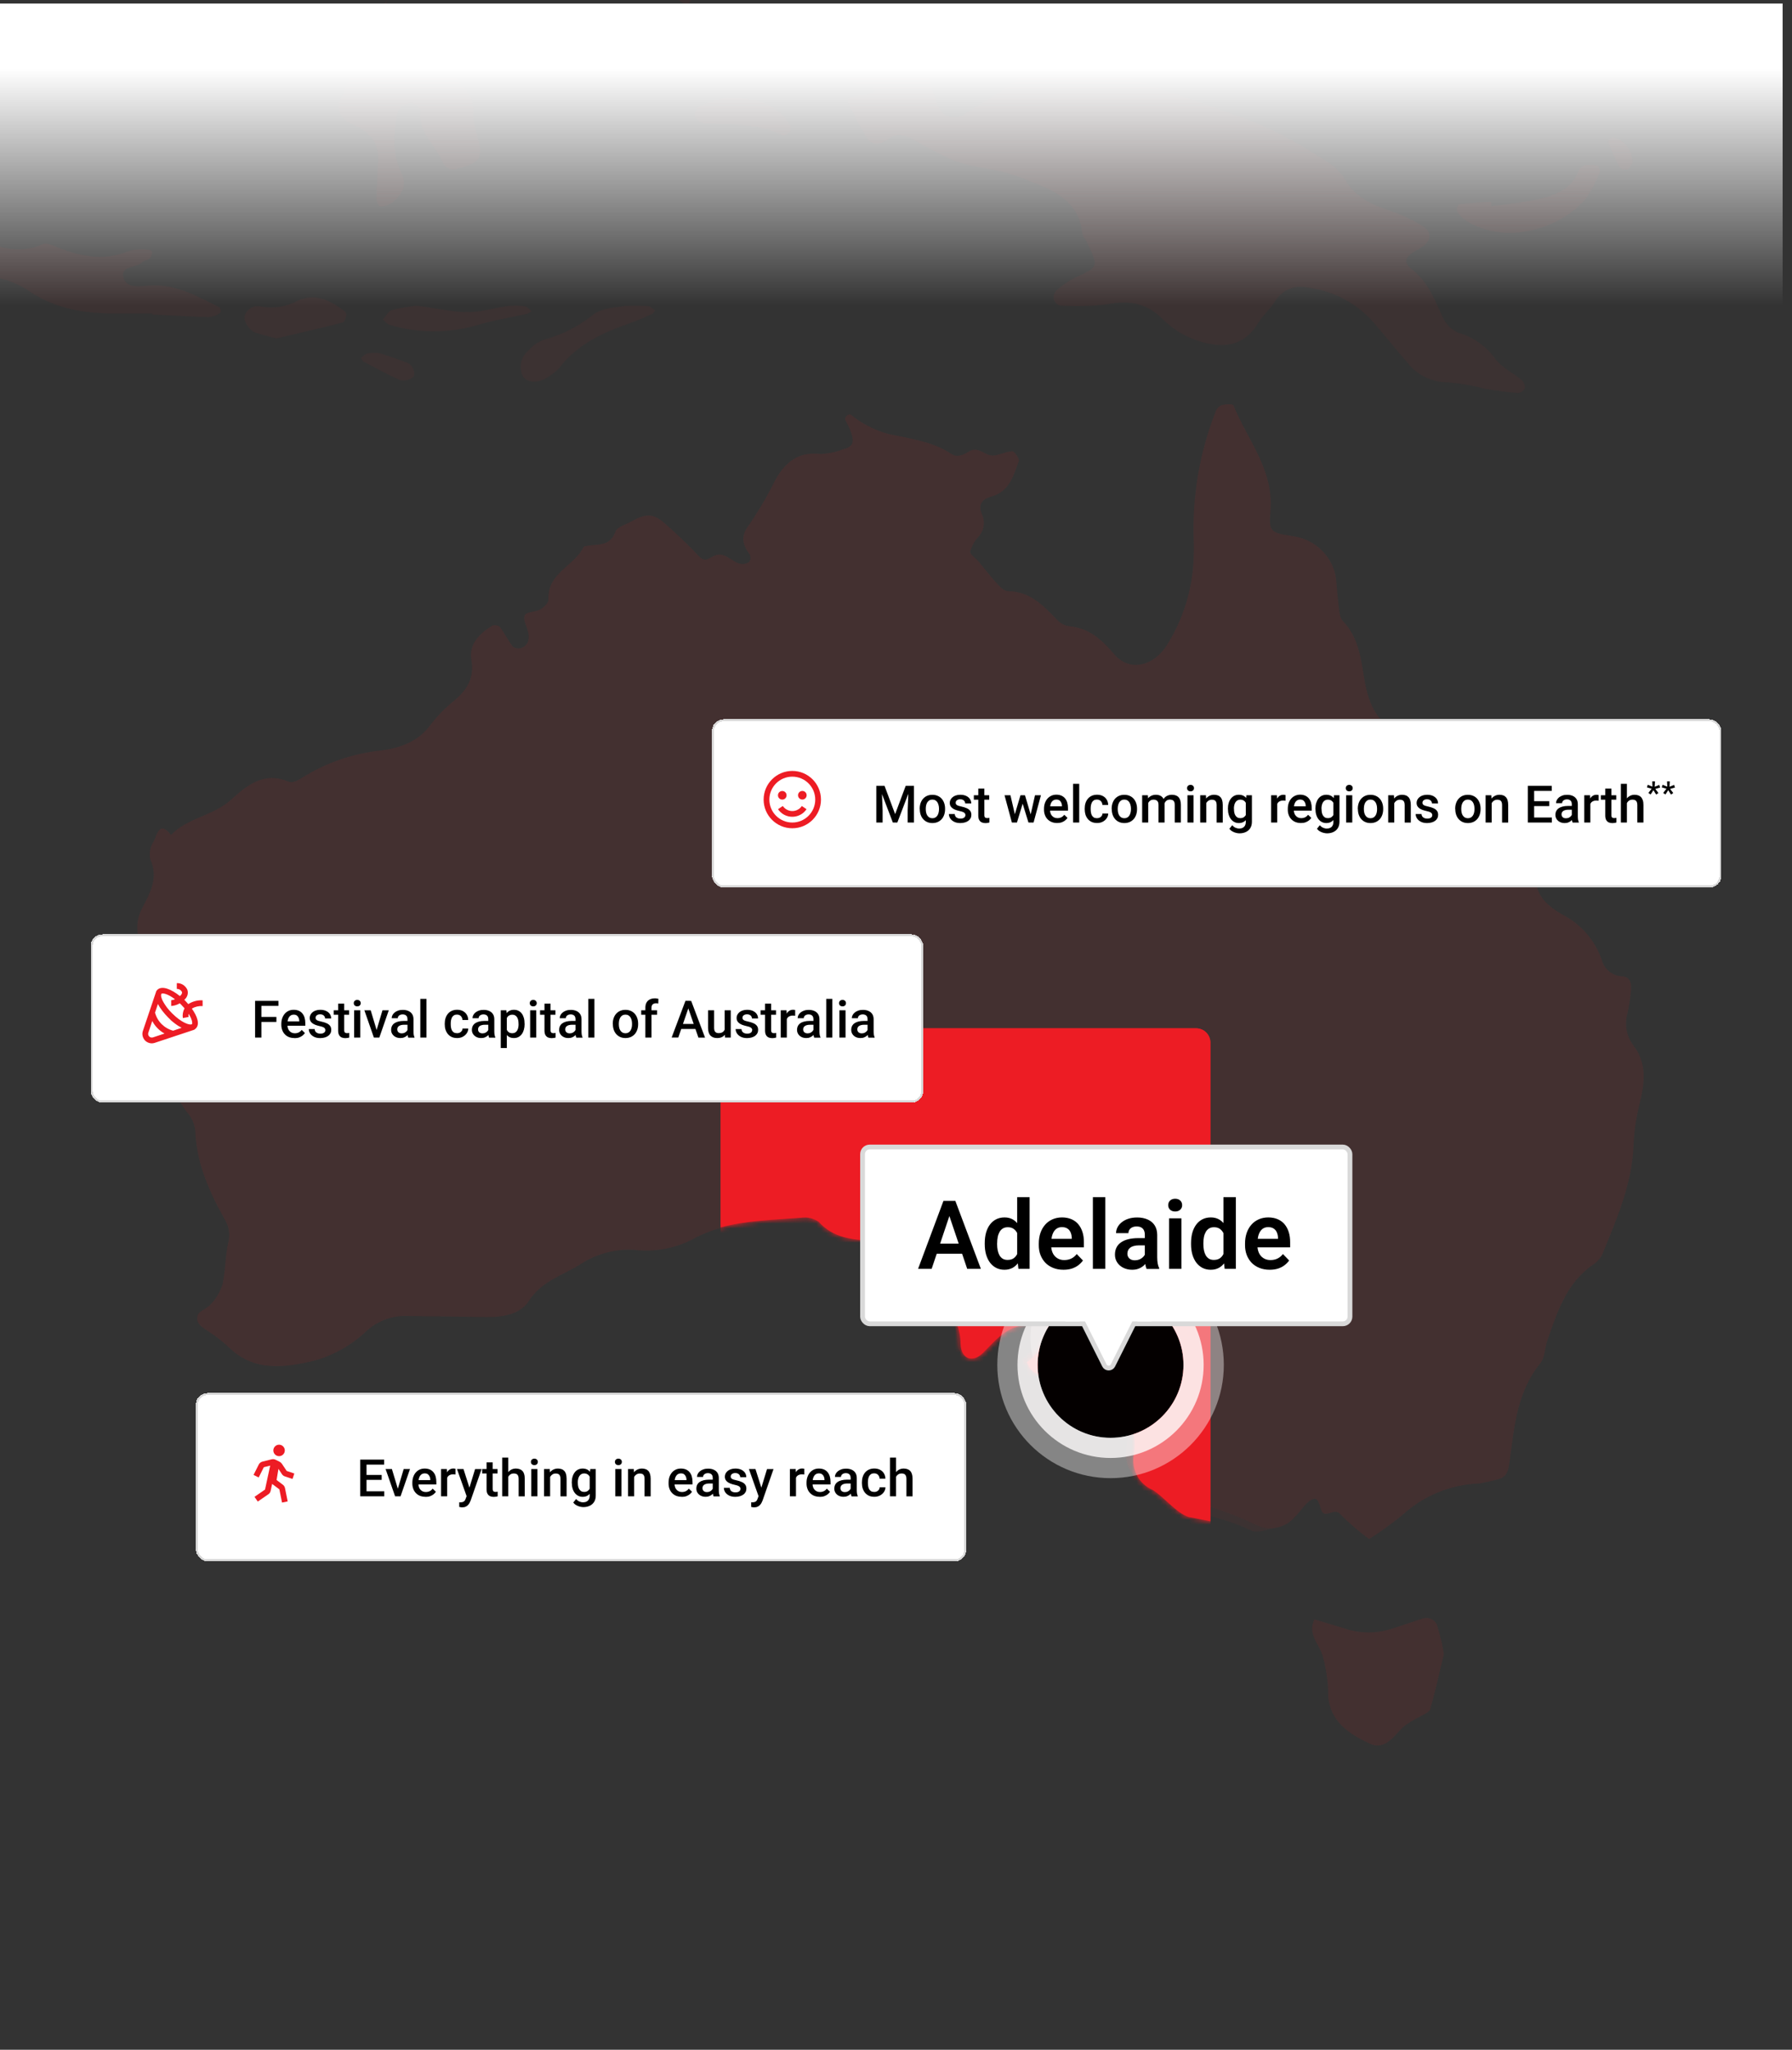 <?xml version="1.0" encoding="UTF-8"?><svg id="Layer_1" xmlns="http://www.w3.org/2000/svg" xmlns:xlink="http://www.w3.org/1999/xlink" viewBox="0 0 375 428.95"><rect x="0" y="0" width="375" height="428.95" fill="#333333" stroke="none"/><defs><clipPath id="clippath"><rect x="-444" y="-82.47" width="1067" height="546" style="fill:none;"/></clipPath><mask id="mask" x="-1657.04" y="-283.49" width="2322.86" height="820.83" maskUnits="userSpaceOnUse"><g id="mask0_1750_2124"><path d="M665.82-283.49H-1657.04v820.83H665.82V-283.49Z" style="fill:#fff;"/></g></mask><mask id="mask-1" x="-2153.43" y="-895.62" width="2786.98" height="1381.23" maskUnits="userSpaceOnUse"><g id="mask1_1750_2124"><path d="M633.55-895.62h-2786.98V485.6H633.55V-895.62Z" style="fill:#fff;"/></g></mask><linearGradient id="linear-gradient" x1="185.99" y1="368" x2="185.99" y2="318.41" gradientTransform="translate(0 382.34) scale(1 -1)" gradientUnits="userSpaceOnUse"><stop offset="0" stop-color="#fff"/><stop offset="1" stop-color="#fff" stop-opacity="0"/></linearGradient><mask id="mask-2" x="25.35" y="80.53" width="322.74" height="248.5" maskUnits="userSpaceOnUse"><g id="mask2_1750_2124"><path d="M251.7,109.93c-.38-9.45,1.2-18.87,4.62-27.68.1-.32.26-.62.48-.88.21-.26.48-.48.78-.63.84-.25,2.48-.32,2.62.01,2.98,7.39,8.67,13.76,7.94,22.59-.39,4.66.11,4.7,4.86,5.45,2.16.3,4.19,1.24,5.81,2.71,1.62,1.47,2.75,3.4,3.25,5.53.33,2.01.35,4.07.64,6.09.19,1.32.16,3.03.98,3.86,3.6,3.74,3.88,8.57,4.73,13.19,1.05,5.72,3.5,9.96,9.57,11.6,2.21.88,4.31,2,6.28,3.34,1.41.59,2.67,1.48,3.68,2.63,1.01,1.14,1.76,2.5,2.18,3.97.47,1.82,2.37,3.24,3.38,4.97.99,1.34,1.61,2.91,1.79,4.57-.25,4.4,2.16,4.92,5.67,5.02.6-.04,1.21.05,1.77.28.56.23,1.06.58,1.47,1.04.4.45.7.99.86,1.58.16.58.19,1.2.08,1.8-.68,4.69,2.6,7.2,5.57,8.9,3.94,2.01,6.96,5.47,8.41,9.66.25.99.82,1.88,1.61,2.52.79.65,1.78,1.02,2.8,1.06,1.77.13,2.01,1.55,1.88,2.93-.16,1.69-.41,3.37-.77,5.03-.32,1.15-.38,2.37-.16,3.55.22,1.18.69,2.3,1.4,3.26,3.15,3.97,2.36,8.51,1.34,12.62-.73,2.92-1.16,5.91-1.27,8.92-.33,8.26-3.62,15.76-6.7,23.27-.46.91-1.15,1.68-2.01,2.23-5.7,3.95-7.62,10.16-9.76,16.23-.56,1.59-.48,3.61-1.46,4.8-4.79,5.88-5.56,12.94-6.47,20.02-.6,4.61-.69,4.6-5.61,5.6-.33.09-.66.16-.99.21-6.15.21-12.02,2.62-16.55,6.79-2.26,1.84-4.62,3.55-7.08,5.12-2.19-1.59-4.25-3.37-6.15-5.31-1.38-1.63-3.37,1.18-4.11-.92-.59-1.68-.76-3.58-3-1.52-.99.91-1.71,2.12-2.69,3.05-1.01,1.17-2.39,1.96-3.91,2.25-1.52.29-4.12,1.32-5.49.6-5.19-2.5-9.5-3.3-15.16-4.38-2.56-.81-5.18-4.21-7.47-5.63-1.43-.6-2.6-1.68-3.33-3.05-.73-1.37-.96-2.95-.66-4.47.3-1.85.18-3.75-.34-5.55-.52-1.8-1.43-3.47-2.67-4.88-1.13-1.23-2.52-2.2-4.07-2.84-1.36-.6-3.58,1.65-4.37-.57-.48-1.35.76-3.22.73-4.84-.17-1.32-.63-2.57-1.36-3.68-.16-.29-.4-.52-.69-.69-.29-.16-.61-.25-.94-.25-.33,0-.65.09-.94.26-.28.17-.52.41-.68.7-.3,1.31-.75,2.58-1.32,3.79-.41.76-1.1,1.32-1.92,1.57-.82.25-1.71.17-2.47-.24-.6-.56-1.07-1.25-1.37-2.02,5.71-3.84,4.6-10.96,7.71-16.01-.56-.33-1.2-.99-1.68-.9-.97.12-1.88.58-2.55,1.29-1.14,1.65-1.84,3.6-2.9,5.31-.68,1.09-1.52,2.51-2.58,2.84-3.15.97-4.98,3.38-7.15,5.51-2.2,2.17-4.66,1.34-4.72-1.95-.01-2.04-.56-4.05-1.57-5.82-1.02-1.77-2.47-3.25-4.22-4.29-1.43-.99-2.76-2.09-2.43-4.07.48-2.94-1.24-4.52-3.54-5.45-2.16-.94-4.46-1.56-6.8-1.82-4.13-.32-8.06-.6-11.11-4.01-1.09-.76-2.42-1.07-3.73-.86-8.08.62-16.28.58-23.69,4.8-3.69,1.81-7.81,2.53-11.89,2.08-4.06-.3-8.11.73-11.54,2.92-3.92,2.5-8.47,3.64-11.31,8.06-1.83,2.85-5.68,3.45-9.22,3.39-5.43-.1-10.86-.17-16.3-.21-1.67-.13-3.35.09-4.94.65-1.58.55-3.04,1.42-4.28,2.56-3.17,3.01-7.03,5.2-11.24,6.36-6.16,1.46-12.81,2.45-18.21-2.84-1.23-1.15-2.54-2.19-3.93-3.13-1.37-.97-3.32-1.74-2.81-3.71.25-.98,2.05-1.47,2.83-2.43,1.13-1.19,1.98-2.61,2.49-4.17.66-2.96.58-6.08,1.25-9.03.42-1.64.17-3.38-.69-4.83-3.33-5.98-6.14-12.1-6.38-19.14-.14-1.36-.68-2.64-1.55-3.69-4.72-5.99-5.53-13.84-9.67-20.11-1.4-2.12-.99-2.55,2.3-3.91,2.61-1.07,3.34-2.46,2.27-4.43-.49-.9-1-1.78-1.57-2.62-.76-1.12-1.61-2.19-2.39-3.31-1.03-1.37-1.65-3.01-1.78-4.73-.13-1.71.23-3.43,1.05-4.94,1.75-3.37,3.5-6.45,1.7-10.44-.26-1.33,0-2.7.74-3.84.71-1.3,1.17-4.59,3.71-1.36,3.51-3.67,8.94-4.07,12.65-7.38,3.62-3.23,7.19-6.33,12.63-3.99.69.3,2.01-.33,2.8-.87,5.18-3.26,11.03-5.26,17.11-5.87,4.12-.6,7.83-1.91,10.46-5.54,1.45-1.89,3.13-3.6,4.99-5.09,2.76-2.33,4.4-4.86,3.73-8.75-.6-3.49,1.79-5.65,4.46-7.36.27-.1.57-.12.86-.07.29.05.56.17.78.35,1,1.32,1.74,2.85,2.75,4.17.25.19.54.33.85.39.31.06.63.05.94-.03.63-.21,1.15-.66,1.45-1.25.23-.64.28-1.33.12-1.99-.24-1.3-1.21-2.83-.79-3.78.35-.78,2.36-.7,3.45-1.32.74-.43,1.68-1.43,1.65-2.15-.25-5.69,5.64-7.13,7.57-11.26,2.39-.74,5.54.37,6.79-3.23.34-.98,2.15-1.47,3.32-2.12,3.28-1.84,4.75-1.82,7.33.46,2.51,2.22,4.95,4.52,7.24,6.97,1.37,1.46,2.22.27,3.33-.17,2.31-.92,3.63,1.42,5.55,1.76.64.12,1.29-.01,1.83-.37.16-.23.26-.51.28-.79.02-.28-.02-.57-.14-.83-1.51-2.1-2.05-3.85-.17-6.31,2.1-3.06,3.98-6.27,5.62-9.61,2.12-3.8,4.92-6.18,9.69-5.61,1.7-.06,3.38-.41,4.95-1.05,2.22-.58,2.48-1.62,1.21-4.62-.26-.62-.66-1.19-.87-1.82-.07-.21.24-.61.47-.81.1-.08.23-.14.36-.17s.26-.02.39.01c2.34,1.93,5.07,3.35,8,4.14,4.6,1.03,9.41,1.55,13.51,4.27,1.32.88,2.6.24,3.77-.48,1.84-1.13,3.07.45,4.59.79,1.42.32,3.11-.81,4.7-.87.48-.02,1.61,1.62,1.43,2.12-1.15,3.13-2.04,6.56-5.93,7.61-1.9.51-2.86,1.64-2,3.74.37.76.51,1.62.4,2.47-.11.85-.47,1.64-1.02,2.28-.88.91-1.52,2.03-1.85,3.25-.1.64,1.21,1.47,1.85,2.25,1.29,1.55,2.5,3.16,3.87,4.64.65.7,1.57,1.64,2.37,1.64,4.59,0,7.4,2.92,10.27,5.86.65.79,1.53,1.36,2.53,1.61,4.39.33,7.12,2.71,9.93,6.01,3.23,3.79,8.26,2.68,11.18-1.71,3.67-5.76,5.7-12.4,5.88-19.23.1-1.69.01-3.4.01-3.23" style="fill:#ed1c24;"/></g></mask></defs><g style="clip-path:url(#clippath);"><g style="mask:url(#mask);"><g style="mask:url(#mask-1);"><path d="M249.81,113.32c-.37-9.23,1.17-18.43,4.52-27.03.1-.32.25-.61.46-.86.21-.25.47-.46.76-.62.82-.24,2.42-.31,2.56.01,2.91,7.22,8.47,13.44,7.75,22.07-.38,4.55.11,4.59,4.74,5.32,2.11.29,4.09,1.21,5.67,2.65,1.58,1.44,2.69,3.32,3.18,5.4.32,1.96.34,3.97.62,5.94.18,1.29.16,2.96.95,3.77,3.52,3.65,3.79,8.37,4.62,12.89,1.02,5.59,3.42,9.73,9.35,11.33,2.15.86,4.21,1.96,6.13,3.26,1.38.57,2.61,1.45,3.6,2.57.99,1.12,1.72,2.44,2.13,3.88.46,1.78,2.31,3.16,3.3,4.86.97,1.3,1.57,2.84,1.74,4.46-.24,4.29,2.11,4.8,5.54,4.9.59-.04,1.18.05,1.73.27s1.04.57,1.43,1.01c.39.44.68.97.84,1.54.16.57.18,1.17.08,1.76-.67,4.58,2.54,7.03,5.44,8.69,3.85,1.97,6.8,5.35,8.22,9.43.24.97.8,1.84,1.57,2.47.78.63,1.74.99,2.73,1.03,1.73.12,1.96,1.51,1.84,2.86-.15,1.65-.4,3.29-.75,4.92-.32,1.13-.37,2.31-.16,3.46.21,1.15.68,2.24,1.37,3.18,3.08,3.88,2.3,8.31,1.31,12.33-.71,2.85-1.13,5.77-1.25,8.71-.32,8.07-3.54,15.39-6.54,22.73-.45.89-1.13,1.64-1.97,2.17-5.57,3.86-7.44,9.92-9.53,15.85-.55,1.55-.47,3.52-1.42,4.69-4.68,5.74-5.43,12.64-6.32,19.55-.58,4.5-.67,4.49-5.48,5.47-.32.09-.64.16-.97.2-6.01.2-11.74,2.56-16.17,6.64-2.21,1.79-4.52,3.46-6.91,5-2.14-1.56-4.15-3.29-6.01-5.18-1.35-1.59-3.29,1.15-4.02-.9-.58-1.64-.74-3.49-2.93-1.49-.97.89-1.67,2.07-2.63,2.98-.99,1.14-2.34,1.92-3.82,2.2-1.48.28-3.02.06-4.36-.64-5.07-2.44-10.44-4.22-15.97-5.28-2.51-.79-4.9-1.89-7.14-3.27-1.39-.59-2.54-1.64-3.25-2.97-.71-1.34-.94-2.88-.65-4.36.29-1.81.18-3.66-.33-5.42-.51-1.76-1.4-3.39-2.61-4.77-1.11-1.2-2.46-2.15-3.97-2.78-1.33-.59-3.49,1.62-4.27-.55-.47-1.32.74-3.14.71-4.73-.16-1.28-.62-2.51-1.32-3.6-.16-.28-.39-.51-.67-.67-.28-.16-.6-.24-.92-.24-.32,0-.64.09-.91.26-.28.17-.51.4-.66.68-.3,1.28-.73,2.51-1.29,3.7-.4.74-1.07,1.29-1.88,1.54-.8.24-1.67.16-2.41-.23-.59-.55-1.05-1.22-1.34-1.97,5.58-3.75,4.49-10.7,7.53-15.64-.55-.32-1.17-.97-1.64-.88-.95.12-1.83.57-2.49,1.26-1.11,1.62-1.79,3.52-2.84,5.18-.66,1.06-1.49,2.45-2.52,2.77-3.08.95-4.87,3.3-6.98,5.39-2.15,2.12-4.55,1.31-4.61-1.9-.01-1.99-.54-3.95-1.54-5.68-.99-1.73-2.41-3.18-4.12-4.2-1.4-.97-2.7-2.04-2.38-3.97.47-2.87-1.21-4.42-3.46-5.32-2.11-.92-4.35-1.52-6.64-1.78-4.03-.31-7.87-.59-10.85-3.92-1.06-.74-2.37-1.04-3.64-.84-7.89.61-15.9.57-23.14,4.68-3.6,1.77-7.63,2.47-11.61,2.04-3.97-.29-7.92.71-11.27,2.86-3.83,2.44-8.27,3.55-11.05,7.87-1.79,2.78-5.54,3.37-9,3.31-5.3-.1-10.61-.17-15.92-.21-1.63-.12-3.28.09-4.82.63-1.55.54-2.97,1.39-4.18,2.5-3.1,2.94-6.87,5.08-10.98,6.22-6.01,1.42-12.51,2.4-17.79-2.77-1.2-1.12-2.48-2.14-3.84-3.06-1.34-.95-3.24-1.7-2.74-3.62.25-.96,2-1.43,2.77-2.38,1.1-1.16,1.93-2.55,2.43-4.07.65-2.89.57-5.94,1.22-8.82.41-1.6.17-3.3-.67-4.72-3.25-5.84-6-11.82-6.23-18.69-.14-1.33-.67-2.58-1.52-3.61-4.61-5.85-5.4-13.51-9.45-19.64-1.37-2.08-.97-2.49,2.25-3.82,2.55-1.05,3.26-2.41,2.22-4.33-.47-.87-.98-1.74-1.54-2.56-.75-1.1-1.58-2.14-2.34-3.23-1.01-1.34-1.62-2.94-1.74-4.61-.13-1.67.23-3.35,1.03-4.83,1.71-3.29,3.42-6.3,1.66-10.19-.25-1.3,0-2.64.73-3.75.69-1.27,1.14-4.49,3.62-1.33,3.43-3.59,8.73-3.97,12.36-7.21,3.53-3.15,7.02-6.18,12.33-3.9.68.29,1.96-.32,2.73-.85,5.05-3.18,10.78-5.14,16.72-5.73,4.02-.58,7.64-1.87,10.21-5.41,1.42-1.85,3.05-3.51,4.87-4.97,2.7-2.27,4.3-4.74,3.64-8.54-.59-3.41,1.75-5.52,4.36-7.19.27-.09.55-.12.83-.07.28.05.54.17.76.35.98,1.29,1.7,2.79,2.69,4.07.25.19.53.32.83.38.3.06.62.05.92-.03.61-.21,1.12-.65,1.41-1.22.23-.62.27-1.29.12-1.94-.24-1.27-1.18-2.76-.77-3.69.34-.76,2.3-.68,3.37-1.29.72-.42,1.64-1.4,1.61-2.1-.24-5.55,5.51-6.97,7.39-11,2.34-.72,5.41.36,6.63-3.15.33-.96,2.1-1.43,3.25-2.07,3.2-1.79,4.64-1.78,7.16.45,2.45,2.17,4.84,4.42,7.08,6.81,1.34,1.43,2.17.26,3.25-.16,2.26-.9,3.55,1.38,5.42,1.72.62.12,1.26-.01,1.79-.36.16-.23.25-.49.28-.77.02-.28-.02-.55-.14-.81-1.47-2.06-2.01-3.76-.16-6.17,2.05-2.99,3.89-6.13,5.49-9.39,2.07-3.72,4.81-6.04,9.46-5.48,1.66-.06,3.3-.4,4.84-1.02,2.17-.56,2.42-1.58,1.18-4.51-.26-.6-.65-1.16-.85-1.78-.07-.2.23-.6.46-.79.1-.08.22-.14.35-.16.13-.02.26-.02.38.01,2.29,1.89,4.96,3.27,7.82,4.04,4.49,1,9.19,1.52,13.19,4.17,1.29.86,2.54.24,3.68-.47,1.79-1.1,2.99.44,4.48.78,1.39.31,3.04-.79,4.6-.85.47-.02,1.57,1.58,1.39,2.07-1.12,3.06-1.99,6.4-5.79,7.43-1.85.5-2.79,1.6-1.95,3.65.37.75.5,1.59.39,2.41-.11.82-.46,1.6-1,2.23-.86.89-1.48,1.98-1.81,3.18-.09.62,1.18,1.44,1.81,2.19,1.26,1.51,2.44,3.09,3.78,4.53.63.69,1.53,1.61,2.31,1.61,4.49,0,7.23,2.86,10.03,5.72.63.78,1.5,1.33,2.47,1.57,4.29.32,6.96,2.64,9.7,5.87,3.15,3.71,8.07,2.62,10.92-1.67,3.58-5.62,5.57-12.11,5.74-18.78.09-1.66.01-3.32.01-3.15" style="fill:rgba(237,28,36,.05);"/><path d="M181.71,1.96c1.65.13,3.29.42,4.88.87,1.46.35,2.79,1.1,3.85,2.17,1.06,1.06,1.81,2.4,2.16,3.86.93,4.2,2.02,8.37,3.34,12.46,1.03,3.2,3.55,4.15,6.21,2.4,4.42-2.9,9.39-5.39,12.8-9.24,3.41-3.85,6.33-3.67,10.39-2.19,10.88,3.98,21.83,7.76,32.75,11.63,6.58,2.29,12.84,5.42,18.62,9.32,1.76.92,3.29,2.23,4.47,3.83,2.23,4.3,6.06,5.82,10.21,7.22,2.18.77,4.27,1.77,6.23,2.98,2.31,1.38,1.92,3.49-.83,4.91-2.78,1.44-3.3,2.65-1.34,4.18,3.35,2.6,4.74,6.22,6.38,9.86.63,1.51,1.81,2.73,3.3,3.39,3.18.91,5.96,2.88,7.87,5.59,1.35,1.78,3.64,2.82,5.41,4.3.24.22.42.49.54.79.12.3.17.62.15.95-.13.28-.33.52-.58.69-.25.18-.54.29-.84.32-2.29-.18-4.58-.49-6.84-.87-2.54-.68-5.13-1.14-7.75-1.37-1.66.02-3.3-.34-4.8-1.06-1.49-.72-2.8-1.79-3.81-3.11-2.4-2.75-4.68-5.62-7.06-8.37-3.53-4.04-8.42-6.63-13.74-7.28-1.3-.32-2.67-.21-3.9.31-1.23.52-2.27,1.42-2.96,2.57-1.04,1.67-2.62,3-3.64,4.68-3.01,4.95-7.56,5.13-12.21,3.66-2.84-.89-5.44-2.44-7.57-4.53-3.45-3.54-7.15-4.04-11.72-3.2-3.28.39-6.59.48-9.88.24-.45,0-1.13-.71-1.26-1.21-.07-.31-.07-.64,0-.95.07-.31.22-.6.42-.85,1.18-1.11,2.51-2.04,3.94-2.78,5.02-2.26,5.05-2.2,2.53-7.49-.29-.6-.87-1.14-.93-1.74-.63-6.36-5.26-8.79-10.39-10.75-1.82-.79-3.69-1.46-5.59-2.03-3.52-.88-7.21-1.22-10.61-2.4-3.01-1.3-5.93-2.79-8.74-4.48-.86-.49-1.8-.82-2.78-1-2.36-.31-4.44,3.94-6.94.66-1.21-1.93-2.3-3.93-3.26-6-1.25-2.16-1.17-2.47,1.33-2.91.65-.11,1.35.06,1.97-.1.57-.22,1.1-.51,1.59-.86-.21-.26-.4-.73-.63-.74-4.38-.33-7.11-2.77-9.3-6.45-.64-1.07-2.95-1.1-4.45-1.72-.48-.2-1.16-.78-1.15-1.18.02-.33.11-.64.26-.93.15-.29.36-.54.62-.75,1.72-.94,3.37-2.01,4.93-3.2,2.16-2.13,4.65-2.3,8.33-2.09" style="fill:rgba(237,28,36,.05);"/><path d="M31.91,65.6c-2.63,0-5.27,0-7.9,0-6.37.03-12.4-.97-17.88-4.65-3.86-2.65-8.59-3.68-13.2-2.89-3.27.3-6.56.26-9.82-.13-1.17.03-2.32-.21-3.38-.71-1.05-.5-1.98-1.24-2.69-2.16-1.53-2.26-3.9-2.12-6.05-2.78-.55-.17-1.27-1.87-1.02-2.2,3.18-4.29,7.18-6.83,12.77-5.05,2.82.89,5.65,1.8,8.37,2.94,5.71,2.39,11.1,6.06,17.81,3.14.95-.41,2.53.43,3.74.89,4.77,1.82,9.5,2.56,14.42.49,1.28-.31,2.61-.39,3.92-.22.29,0,.84.3.83.41,0,.49-.15.97-.45,1.36-.48.42-1.28.49-1.73.92-1.25,1.2-4.7.58-3.74,3.36.71,2.05,3.44,1.57,5.32,1.43,5.54-.41,10.05,2.26,14.71,4.58.2.1.3.63.24.92-.05.23-.38.47-.65.57-.58.3-1.21.49-1.86.56-3.93-.14-7.86-.37-11.79-.57v-.19" style="fill:rgba(237,28,36,.05);"/><path d="M80.74.19c.98,2.79,1.51,5.76,3.89,7.92,2.38,2.15,4.67,2.59,6.82.25,3.24-3.49,7.23-4.48,11.64-4.58.48-.04.96.01,1.42.16.46.15.88.39,1.25.7.97,1.36-.25,2.46-1.28,3.12-2.5,1.6-5.11,3.03-7.69,4.5-2.24,1.27-2.66,2.57-.77,4.66,1.86,2.06,3.32,4.01,3.04,6.99,0,1.31.21,2.61.65,3.84,1.46,5.39,1.05,6.23-3.96,7.55-.31.12-.63.17-.96.15-.33-.01-.65-.09-.95-.24-.3-.14-.56-.34-.78-.59-.22-.25-.38-.53-.49-.85-1.54-3.54-5.16-6.15-4.6-10.68.06-.51-1.58-1.85-2.06-1.69-1.08.36-2.57,1.29-2.74,2.22-.83,4.25-1.13,8.56.85,12.66,1.27,2.61-.02,4.49-1.85,6.07-.78.53-1.7.84-2.65.88-.19.02-.76-1.11-.74-1.7.05-2.65.25-5.29.38-7.94q.27-5.21-5.36-7.56c-2.21-.92-3.5-2.82-2.8-4.54,2.74-6.72,5.55-13.42,8.42-20.08.21-.48.99-.71,1.5-1.06l-.2-.18" style="fill:rgba(237,28,36,.05);"/><path d="M302.14,346.19c-.95,3.93-1.77,7.74-2.86,11.47-.21.71-1.45,1.15-2.25,1.64-1.11.54-2.17,1.18-3.17,1.9-2.14,1.91-3.87,5.26-7.3,3.65-4.2-1.96-8.28-4.64-8.61-9.97,0-2.96-.43-5.9-1.28-8.73-.82-2.26-3.07-4.44-1.6-7.27,2.13.65,4.27,1.29,6.41,1.94,3.16,1.05,6.57,1.06,9.74.04,2.19-.72,4.38-1.45,6.58-2.17.32-.1.65-.13.99-.09.33.04.65.15.93.32.29.17.54.4.73.67s.33.58.39.91c.57,1.85,1.01,3.75,1.31,5.67" style="fill:rgba(237,28,36,.05);"/><path d="M80.95.38c-.82-3.6-.12-6.48,3.54-8.22,1.46-.7,2.62-2.06,4.09-2.69,1.48-.62,3.06-.94,4.66-.93,1.3.18,2.57.54,3.76,1.09,7.52,2.42,14.81,2.92,21.45-2.47.26-.08.53-.09.8-.04s.51.18.71.36c.12.27.17.57.15.86-.02.29-.12.58-.27.83-1.77,1.91-3.68,3.69-5.71,5.32-.9.74-1.98,1.23-3.13,1.41-1.15.18-2.33.04-3.4-.39-4.77-1.94-9.75-1.41-14.63-.88-4.6.5-8.47,3.01-12.23,5.57l.2.18Z" style="fill:rgba(237,28,36,.05);"/><path d="M312.11,43.1c3.55-.3,7.08-.82,10.56-1.57,3.11-.84,6.27-2.11,7.61-5.65.12-.3.31-.57.55-.8s.52-.4.83-.5c.89-.17,1.81-.13,2.68.12.25.07.53,1.15.34,1.56-.71,1.84-1.63,3.58-2.76,5.19-4.76,5.98-16.16,10.12-24.95,4.85-.82-.53-1.52-1.22-2.05-2.04-.06-.26-.06-.52,0-.78.06-.26.17-.5.33-.71,2.24-.27,4.5-.4,6.76-.56.03.3.07.6.11.9" style="fill:rgba(237,28,36,.05);"/><path d="M130.84,64.03c1.6-.07,3.2-.06,4.8.04.51.08.97.58,1.44.9-.21.26-.37.63-.63.75-1.51.67-3.02,1.36-4.58,1.9-5.69,1.97-11.04,4.41-14.84,9.39-.68.73-1.46,1.35-2.31,1.86-1.92,1.4-4.4,1.32-5.32-.14-.44-.9-.56-1.91-.35-2.89.21-.97.75-1.85,1.53-2.48.86-1,1.96-1.78,3.19-2.26,3.81-1.01,7.36-2.82,10.42-5.31,2.22-1.56,5.57-1.51,6.67-1.78" style="fill:rgba(237,28,36,.05);"/><path d="M142.5-15.8c.32.02.74-.09.93.07,2.18,1.84,4.44,3.61,6.43,5.64.31.46.52.98.62,1.53.1.55.09,1.11-.03,1.65-.12.54-.35,1.06-.67,1.51-.32.45-.74.83-1.21,1.12-1.88.79-3.67,1.26-3.81,3.75-.03.58-.56,1.13-.86,1.68-.73-.48-1.86-.81-2.13-1.49-1.15-2.69-2.07-5.47-2.76-8.31-.28-1.12-.26-2.3.06-3.41.32-1.11.92-2.12,1.76-2.92.51-.36,1.08-.64,1.68-.84" style="fill:rgba(237,28,36,.05);"/><path d="M57.75,70.82c-1.72-.49-2.99-.78-4.23-1.19-1.56-.52-2.79-2.73-2.2-3.9.28-.6.75-1.08,1.34-1.37.59-.29,1.26-.37,1.9-.22,2.59.49,5.27.08,7.6-1.14,3.66-1.84,6.98-.14,9.97,2.14.12.1.22.23.28.37.06.14.09.3.09.46-.17.56-.41,1.44-.79,1.53-4.75,1.21-9.52,2.29-13.96,3.34Z" style="fill:rgba(237,28,36,.05);"/><path d="M87.19,63.98c4.52.53,8.45,1.63,12.24,1.26,3.52-.34,6.96-1.82,10.62-1.08.43.09.78.64,1.17.97-.25.22-.53.39-.83.52-3.5.8-7.06,1.35-10.49,2.38-6.01,1.77-12.41,1.75-18.41-.06-.52-.14-.92-.71-1.38-1.08.63-.7,1.15-1.8,1.93-2.02,1.69-.42,3.41-.72,5.14-.89" style="fill:rgba(237,28,36,.05);"/><path d="M152.13,20.34c5.71.19,10.11,1.1,12.93,5.44.17.25.29.53.34.83.05.3.04.6-.04.89-.25.45-1.24.97-1.58.81-5.19-2.53-10.75-2.22-16.26-2.46-.46-.07-.89-.26-1.26-.53-.37-.27-.68-.63-.89-1.04,0-.43.1-.85.3-1.22.2-.38.5-.69.86-.92,1.83-.7,3.69-1.3,5.59-1.8Z" style="fill:rgba(237,28,36,.05);"/><path d="M79.5,73.91c.94.32,3.37,1.08,5.74,2.01,1.26.49,1.94,2.56,1.1,3.1-.36.26-.78.44-1.21.54-.44.1-.89.1-1.33.02-2.66-1.15-5.2-2.57-7.76-3.93-.24-.2-.42-.46-.52-.76.42-.38.89-.7,1.39-.96.86-.1,1.73-.11,2.6-.02Z" style="fill:rgba(237,28,36,.05);"/><path d="M341.62,34.15c-.37.48-.66,1.24-1.13,1.38-.3.04-.6,0-.88-.11-.28-.11-.53-.29-.72-.52-.89-1.65-1.68-3.37-2.34-5.13-.09-.24.65-1.15.9-1.12,1.22.3,2.3,1.01,3.06,2.01s1.15,2.23,1.12,3.49Z" style="fill:rgba(237,28,36,.05);"/><path d="M249.81,113.32c-.37-9.23,1.17-18.43,4.52-27.03.1-.32.25-.61.46-.86.21-.25.47-.46.76-.62.82-.24,2.42-.31,2.56.01,2.91,7.22,8.47,13.44,7.75,22.07-.38,4.55.11,4.59,4.74,5.32,2.11.29,4.09,1.21,5.67,2.65,1.58,1.44,2.69,3.32,3.18,5.4.32,1.96.34,3.97.62,5.94.18,1.29.16,2.96.95,3.77,3.52,3.65,3.79,8.37,4.62,12.89,1.02,5.59,3.42,9.73,9.35,11.33,2.15.86,4.21,1.96,6.13,3.26,1.38.57,2.61,1.45,3.6,2.57.99,1.12,1.72,2.44,2.13,3.88.46,1.78,2.31,3.16,3.3,4.86.97,1.3,1.57,2.84,1.74,4.46-.24,4.29,2.11,4.8,5.54,4.9.59-.04,1.18.05,1.73.27s1.04.57,1.43,1.01c.39.44.68.97.84,1.54.16.57.18,1.17.08,1.76-.67,4.58,2.54,7.03,5.44,8.69,3.85,1.97,6.8,5.35,8.22,9.43.24.97.8,1.84,1.57,2.47.78.63,1.74.99,2.73,1.03,1.73.12,1.96,1.51,1.84,2.86-.15,1.65-.4,3.29-.75,4.92-.32,1.13-.37,2.31-.16,3.46.21,1.15.68,2.24,1.37,3.18,3.08,3.88,2.3,8.31,1.31,12.33-.71,2.85-1.13,5.77-1.25,8.71-.32,8.07-3.54,15.39-6.54,22.73-.45.89-1.13,1.64-1.97,2.17-5.57,3.86-7.44,9.92-9.53,15.85-.55,1.55-.47,3.52-1.42,4.69-4.68,5.74-5.43,12.64-6.32,19.55-.58,4.5-.67,4.49-5.48,5.47-.32.09-.64.16-.97.2-6.01.2-11.74,2.56-16.17,6.64-2.21,1.79-4.52,3.46-6.91,5-2.14-1.56-4.15-3.29-6.01-5.18-1.35-1.59-3.29,1.15-4.02-.9-.58-1.64-.74-3.49-2.93-1.49-.97.89-1.67,2.07-2.63,2.98-.99,1.14-2.34,1.92-3.82,2.2-1.48.28-4.02,1.29-5.36.59-5.07-2.44-9.28-3.22-14.81-4.28-2.51-.79-5.06-4.12-7.3-5.5-1.39-.59-2.54-1.64-3.25-2.97-.71-1.34-.94-2.88-.65-4.36.29-1.81.18-3.66-.33-5.42-.51-1.76-1.4-3.39-2.61-4.77-1.11-1.2-2.46-2.15-3.97-2.78-1.33-.59-3.49,1.62-4.27-.55-.47-1.32.74-3.14.71-4.73-.16-1.28-.62-2.51-1.32-3.6-.16-.28-.39-.51-.67-.67-.28-.16-.6-.24-.92-.24-.32,0-.64.09-.91.26-.28.17-.51.4-.66.68-.3,1.28-.73,2.51-1.29,3.7-.4.74-1.07,1.29-1.88,1.54-.8.24-1.67.16-2.41-.23-.59-.55-1.05-1.22-1.34-1.97,5.58-3.75,4.49-10.7,7.53-15.64-.55-.32-1.17-.97-1.64-.88-.95.12-1.83.57-2.49,1.26-1.11,1.62-1.79,3.52-2.84,5.18-.66,1.06-1.49,2.45-2.52,2.77-3.08.95-4.87,3.3-6.98,5.39-2.15,2.12-4.55,1.31-4.61-1.9-.01-1.99-.54-3.95-1.54-5.68-.99-1.73-2.41-3.18-4.12-4.2-1.4-.97-2.7-2.04-2.38-3.97.47-2.87-1.21-4.42-3.46-5.32-2.11-.92-4.35-1.52-6.64-1.78-4.03-.31-7.87-.59-10.85-3.92-1.06-.74-2.37-1.04-3.64-.84-7.89.61-15.9.57-23.14,4.68-3.6,1.77-7.63,2.47-11.61,2.04-3.97-.29-7.92.71-11.27,2.86-3.83,2.44-8.27,3.55-11.05,7.87-1.79,2.78-5.54,3.37-9,3.31-5.3-.1-10.61-.17-15.92-.21-1.63-.12-3.28.09-4.82.63-1.55.54-2.97,1.39-4.18,2.5-3.1,2.94-6.87,5.08-10.98,6.22-6.01,1.42-12.51,2.4-17.79-2.77-1.2-1.12-2.48-2.14-3.84-3.06-1.34-.95-3.24-1.7-2.74-3.62.25-.96,2-1.43,2.77-2.38,1.1-1.16,1.93-2.55,2.43-4.07.65-2.89.57-5.94,1.22-8.82.41-1.6.17-3.3-.67-4.72-3.25-5.84-6-11.82-6.23-18.69-.14-1.33-.67-2.58-1.52-3.61-4.61-5.85-5.4-13.51-9.45-19.64-1.37-2.08-.97-2.49,2.25-3.82,2.55-1.05,3.26-2.41,2.22-4.33-.47-.87-.98-1.74-1.54-2.56-.75-1.1-1.58-2.14-2.34-3.23-1.01-1.34-1.62-2.94-1.74-4.61-.13-1.67.23-3.35,1.03-4.83,1.71-3.29,3.42-6.3,1.66-10.19-.25-1.3,0-2.64.73-3.75.69-1.27,1.14-4.49,3.62-1.33,3.43-3.59,8.73-3.97,12.36-7.21,3.53-3.15,7.02-6.18,12.33-3.9.68.29,1.96-.32,2.73-.85,5.05-3.18,10.78-5.14,16.72-5.73,4.02-.58,7.64-1.87,10.21-5.41,1.42-1.85,3.05-3.51,4.87-4.97,2.7-2.27,4.3-4.74,3.64-8.54-.59-3.41,1.75-5.52,4.36-7.19.27-.09.55-.12.83-.07.28.05.54.17.76.35.98,1.29,1.7,2.79,2.69,4.07.25.19.53.32.83.38.3.06.62.05.92-.03.61-.21,1.12-.65,1.41-1.22.23-.62.27-1.29.12-1.94-.24-1.27-1.18-2.76-.77-3.69.34-.76,2.3-.68,3.37-1.29.72-.42,1.64-1.4,1.61-2.1-.24-5.55,5.51-6.97,7.39-11,2.34-.72,5.41.36,6.63-3.15.33-.96,2.1-1.43,3.25-2.07,3.2-1.79,4.64-1.78,7.16.45,2.45,2.17,4.84,4.42,7.08,6.81,1.34,1.43,2.17.26,3.25-.16,2.26-.9,3.55,1.38,5.42,1.72.62.12,1.26-.01,1.79-.36.16-.23.25-.49.28-.77.02-.28-.02-.55-.14-.81-1.47-2.06-2.01-3.76-.16-6.17,2.05-2.99,3.89-6.13,5.49-9.39,2.07-3.72,4.81-6.04,9.46-5.48,1.66-.06,3.3-.4,4.84-1.02,2.17-.56,2.42-1.58,1.18-4.51-.26-.6-.65-1.16-.85-1.78-.07-.2.23-.6.46-.79.1-.08.22-.14.35-.16.13-.02.26-.02.38.01,2.29,1.89,4.96,3.27,7.82,4.04,4.49,1,9.19,1.52,13.19,4.17,1.29.86,2.54.24,3.68-.47,1.79-1.1,2.99.44,4.48.78,1.39.31,3.04-.79,4.6-.85.47-.02,1.57,1.58,1.39,2.07-1.12,3.06-1.99,6.4-5.79,7.43-1.85.5-2.79,1.6-1.95,3.65.37.75.5,1.59.39,2.41-.11.82-.46,1.6-1,2.23-.86.89-1.48,1.98-1.81,3.18-.09.62,1.18,1.44,1.81,2.19,1.26,1.51,2.44,3.09,3.78,4.53.63.69,1.53,1.61,2.31,1.61,4.49,0,7.23,2.86,10.03,5.72.63.78,1.5,1.33,2.47,1.57,4.29.32,6.96,2.64,9.7,5.87,3.15,3.71,8.07,2.62,10.92-1.67,3.58-5.62,5.57-12.11,5.74-18.78.09-1.66.01-3.32.01-3.15" style="fill:rgba(237,28,36,.05);"/><path d="M302.14,346.19c-.95,3.93-1.77,7.74-2.86,11.47-.21.71-1.45,1.15-2.25,1.64-1.11.54-2.17,1.18-3.17,1.9-2.14,1.91-3.87,5.26-7.3,3.65-4.2-1.96-8.28-4.64-8.61-9.97,0-2.96-.43-5.9-1.28-8.73-.82-2.26-3.07-4.44-1.6-7.27,2.13.65,4.27,1.29,6.41,1.94,3.16,1.05,6.57,1.06,9.74.04,2.19-.72,4.38-1.45,6.58-2.17.32-.1.65-.13.99-.09.33.04.65.15.93.32.29.17.54.4.73.67s.33.58.39.91c.57,1.85,1.01,3.75,1.31,5.67" style="fill:rgba(237,28,36,.05);"/></g></g><circle cx="231.71" cy="280.09" r="11" style="fill:#ed1c24; stroke:#fff; stroke-width:3.38px;"/><circle cx="231.71" cy="280.09" r="12.69" style="fill:#ed1c24; isolation:isolate; opacity:.3; stroke:#fff; stroke-width:6.77px;"/><rect x="-1.07" y=".74" width="374.11" height="63.18" style="fill:url(#linear-gradient);"/><g style="mask:url(#mask-2);"><path d="M150.81,218.19v40.11c0,.98.48,1.89,1.28,2.46l96.48,67.72c1.99,1.39,4.72-.03,4.72-2.45v-107.83c0-1.66-1.34-3-3-3h-96.48c-1.66,0-3,1.34-3,3Z" style="fill:#ed1c24;"/></g><path d="M253.29,318.35v-100.16c0-1.66-1.34-3-3-3h-96.48c-1.66,0-3,1.34-3,3v38.66c5.45-1.46,11.15-1.58,16.8-2.01,1.31-.2,2.65.1,3.73.86,3.06,3.41,6.98,3.69,11.11,4.01,2.35.26,4.64.88,6.8,1.82,2.3.92,4.02,2.51,3.54,5.45-.33,1.98,1,3.08,2.43,4.07,1.75,1.04,3.21,2.52,4.22,4.29,1.01,1.77,1.56,3.78,1.57,5.82.07,3.29,2.53,4.12,4.72,1.95,2.16-2.14,3.99-4.55,7.15-5.51,1.06-.33,1.91-1.75,2.58-2.84,1.07-1.71,1.77-3.65,2.9-5.31.68-.71,1.58-1.17,2.55-1.29.48-.09,1.11.57,1.67.9-3.11,5.05-2,12.17-7.71,16.01.3.77.77,1.46,1.37,2.02.76.4,1.65.49,2.47.24.82-.25,1.51-.82,1.92-1.57.58-1.21,1.02-2.48,1.32-3.78.16-.29.39-.53.68-.7.28-.17.61-.26.94-.26.33,0,.66.08.94.25s.52.4.69.69c.73,1.11,1.19,2.37,1.36,3.68.04,1.62-1.21,3.49-.73,4.84.79,2.22,3.01-.04,4.37.57,1.55.64,2.94,1.61,4.07,2.84,1.24,1.41,2.15,3.07,2.67,4.88.52,1.8.64,3.7.34,5.55-.3,1.52-.06,3.1.66,4.47s1.9,2.44,3.33,3.04c2.29,1.41,4.91,4.82,7.47,5.63,1.6.31,3.09.59,4.53.9Z" style="fill:#ed1c24;"/><rect x="19" y="195.53" width="174.2" height="35.2" rx="2.4" ry="2.4" shape-rendering="crispEdges" style="fill:#fff;"/><rect x="19.2" y="195.73" width="173.79" height="34.79" rx="2.2" ry="2.2" shape-rendering="crispEdges" style="fill:none; stroke:#d9d9d9; stroke-width:.41px;"/><path d="M39.4,210.12c-.22-.25-.44-.49-.67-.73l-.17-.16.08-.07c.29-.25.5-.59.6-.96.1-.38.08-.77-.06-1.13-.2-.41-.51-.75-.89-.99-.39-.24-.83-.36-1.29-.34v1.2c.21,0,.42.05.61.16.19.1.34.26.45.44.1.24,0,.5-.28.79-.04.05-.09.08-.13.12-1.8-1.45-3.77-2.26-4.74-1.3-.1.1-.18.22-.25.35v.06l-.11.32-2.65,7.86c-.1.3-.13.61-.08.92.05.31.17.6.35.86s.42.46.7.6c.28.14.59.22.9.22.2,0,.41-.04.6-.1l8.23-2.73c.1-.04.19-.1.26-.19l.13-.11c.86-.86.31-2.53-.85-4.14.68-.4,1.47-.58,2.26-.53v-1.2c-1.06-.06-2.11.22-3,.79ZM32.02,217.09c-.14.04-.28.05-.42.02-.14-.03-.27-.1-.37-.2-.1-.1-.17-.23-.21-.37-.03-.14-.03-.29.02-.42l.82-2.46c.58,1.11,1.48,2.03,2.57,2.63l-2.41.8ZM36.22,215.69c-.91-.24-1.73-.72-2.4-1.38-.66-.66-1.14-1.49-1.38-2.4l.6-1.8.04.05c.07.13.15.27.23.41.08.14.1.17.16.26.06.09.2.29.31.44s.11.17.18.25c.07.08.26.33.4.49l.17.21c.2.23.42.46.65.7.23.23.41.38.6.6l.2.17.47.38.22.17c.17.12.33.24.5.35l.19.12c.22.13.43.26.64.37h.03l-1.79.61ZM40.13,214.35h-.04c-.41.23-2.14-.34-4.07-2.29-.2-.2-.4-.4-.57-.6l-.49-.59-.17-.24c-.08-.11-.16-.22-.23-.33l-.16-.25-.17-.28c-.05-.08-.08-.16-.13-.24-.04-.08-.09-.16-.13-.24-.03-.07-.06-.14-.08-.22-.03-.08-.07-.16-.09-.23-.02-.07-.03-.11-.05-.19-.02-.07-.03-.13-.04-.19,0-.05,0-.1,0-.16,0-.05,0-.1,0-.14l.07-.19c.22-.22,1.34,0,2.84,1.14-.25.11-.53.19-.8.21v1.2c.64-.04,1.26-.23,1.8-.56l.29.28c.25.25.49.51.71.77-.34.62-.47,1.34-.36,2.04l1.2-.23c-.04-.22-.04-.45,0-.67.18.28.35.57.49.87.34.79.31,1.24.2,1.34Z" style="fill:#ed1c24;"/><path d="M54.7,209.45v7.68h-1.32v-7.68h1.32ZM57.84,212.81v1.05h-3.47v-1.05h3.47ZM58.27,209.45v1.05h-3.91v-1.05h3.91ZM61.6,217.23c-.42,0-.8-.07-1.14-.2-.34-.14-.63-.34-.86-.59-.24-.25-.42-.54-.54-.88-.13-.34-.19-.7-.19-1.09v-.21c0-.45.07-.85.2-1.21.13-.36.31-.67.54-.93.23-.26.51-.46.82-.6.32-.14.66-.2,1.03-.2.41,0,.76.07,1.07.2.31.14.56.33.76.58.2.25.36.54.45.88.1.34.15.72.15,1.13v.54h-4.41v-.91h3.15v-.1c0-.23-.05-.44-.14-.64-.08-.2-.21-.36-.37-.49-.17-.12-.39-.18-.67-.18-.21,0-.4.05-.56.14-.16.09-.3.22-.41.39-.11.17-.19.37-.25.61-.06.24-.08.5-.08.8v.21c0,.25.03.48.1.7.07.21.17.4.31.55.13.16.3.28.49.37.19.09.41.13.65.13.31,0,.58-.06.82-.18.24-.12.45-.3.62-.52l.67.65c-.12.18-.28.35-.48.52-.2.16-.44.29-.72.4-.28.1-.61.15-.98.15ZM68.08,215.58c0-.13-.03-.24-.09-.34-.06-.11-.18-.2-.36-.29-.18-.08-.44-.16-.78-.23-.3-.07-.58-.15-.83-.24-.25-.1-.46-.21-.64-.34-.18-.13-.32-.29-.42-.47-.1-.18-.15-.39-.15-.63s.05-.45.15-.66c.1-.21.25-.39.44-.55.19-.16.42-.28.69-.37.27-.09.58-.14.92-.14.48,0,.89.08,1.23.24.34.16.61.38.79.65.18.27.27.58.27.92h-1.27c0-.15-.04-.29-.12-.42-.07-.13-.19-.24-.34-.32-.15-.08-.34-.13-.57-.13s-.4.04-.54.11c-.14.07-.25.15-.32.26-.07.11-.1.23-.1.36,0,.1.02.18.05.26.04.07.1.14.19.21.09.06.21.12.36.17.15.05.35.1.58.15.44.09.81.21,1.12.35.32.14.56.32.73.55.17.22.25.5.25.84,0,.25-.05.49-.16.7-.11.21-.26.39-.46.54-.2.15-.45.27-.73.35-.28.08-.6.13-.95.13-.52,0-.95-.09-1.31-.27-.36-.19-.63-.42-.82-.71-.18-.29-.27-.59-.27-.91h1.23c.01.24.08.42.2.57.12.14.27.24.44.3.18.06.36.09.55.09.23,0,.42-.03.57-.09.15-.06.27-.15.35-.25.08-.11.12-.23.12-.37ZM73.05,211.42v.93h-3.22v-.93h3.22ZM70.76,210.03h1.27v5.53c0,.18.02.31.07.41.05.09.12.15.22.19.09.03.2.05.32.05.09,0,.17,0,.25-.02.08,0,.15-.02.2-.03v.97c-.1.03-.22.06-.36.08-.14.02-.3.04-.47.04-.29,0-.55-.05-.78-.15-.22-.11-.4-.28-.53-.51-.13-.24-.19-.55-.19-.94v-5.6ZM75.39,211.42v5.71h-1.28v-5.71h1.28ZM74.03,209.93c0-.19.06-.35.19-.48.13-.13.31-.2.54-.2s.4.07.53.2c.13.13.2.29.2.48s-.07.35-.2.48c-.13.13-.31.19-.53.19s-.41-.06-.54-.19c-.13-.13-.19-.29-.19-.48ZM78.64,216.12l1.4-4.7h1.32l-1.98,5.71h-.82l.09-1.01ZM77.57,211.42l1.42,4.72.07.99h-.82l-1.99-5.71h1.32ZM85.27,215.99v-2.72c0-.2-.04-.38-.11-.53-.07-.15-.19-.26-.34-.34-.15-.08-.33-.12-.56-.12-.21,0-.39.04-.54.11-.15.07-.27.17-.35.28-.08.12-.13.26-.13.41h-1.27c0-.23.05-.44.16-.65.11-.21.27-.4.47-.56.21-.17.46-.3.74-.39.29-.1.61-.14.97-.14.43,0,.81.07,1.14.22.33.14.6.36.79.65.19.29.29.65.29,1.09v2.54c0,.26.02.49.05.7.04.2.09.38.16.53v.08h-1.3c-.06-.14-.11-.31-.14-.52-.03-.21-.05-.42-.05-.62ZM85.46,213.66v.79s-.9,0-.9,0c-.24,0-.44.02-.62.07-.18.04-.33.11-.45.19-.12.08-.21.19-.27.31-.06.12-.09.25-.09.41s.04.29.11.42c.07.12.17.22.31.29.14.07.3.11.5.11.26,0,.49-.05.68-.16.2-.11.35-.24.46-.4.11-.16.17-.31.18-.45l.41.56c-.04.14-.11.3-.22.46-.1.17-.24.32-.4.47-.16.15-.36.27-.59.36-.23.1-.49.14-.78.14-.37,0-.7-.07-1-.22-.29-.15-.52-.35-.69-.61-.17-.26-.25-.55-.25-.87,0-.3.06-.57.17-.8.12-.24.28-.43.51-.59.23-.16.5-.28.82-.36.32-.08.69-.13,1.11-.13h1ZM89.24,209.03v8.1h-1.28v-8.1h1.28ZM95.65,216.22c.21,0,.39-.04.56-.12.17-.08.3-.2.41-.35.11-.15.16-.32.17-.51h1.2c0,.37-.12.7-.33,1.01-.21.3-.49.54-.84.72-.35.18-.73.26-1.15.26s-.82-.07-1.14-.22c-.32-.15-.59-.36-.81-.62-.21-.26-.38-.57-.49-.91-.11-.34-.16-.71-.16-1.11v-.18c0-.39.05-.76.16-1.11.11-.35.27-.65.49-.92.21-.26.48-.47.81-.62.32-.15.7-.23,1.13-.23.46,0,.86.09,1.2.27.34.18.62.43.81.75.2.32.3.69.31,1.12h-1.2c-.01-.21-.06-.4-.16-.57-.09-.17-.22-.31-.39-.41-.17-.1-.36-.15-.6-.15-.26,0-.47.05-.64.16-.17.1-.3.24-.4.42-.09.18-.16.38-.21.6-.04.22-.06.45-.06.68v.18c0,.24.02.46.06.69.04.22.11.42.2.59.1.17.23.31.4.42.17.1.38.15.64.15ZM102.18,215.99v-2.72c0-.2-.04-.38-.11-.53-.07-.15-.19-.26-.34-.34-.15-.08-.33-.12-.56-.12-.21,0-.39.04-.54.11-.15.07-.27.17-.35.28-.08.12-.13.26-.13.41h-1.27c0-.23.05-.44.16-.65.11-.21.27-.4.47-.56.21-.17.46-.3.74-.39.29-.1.61-.14.97-.14.43,0,.81.07,1.14.22.33.14.6.36.79.65.19.29.29.65.29,1.09v2.54c0,.26.02.49.05.7.04.2.09.38.16.53v.08h-1.3c-.06-.14-.11-.31-.14-.52-.03-.21-.05-.42-.05-.62ZM102.37,213.66v.79s-.9,0-.9,0c-.24,0-.44.02-.62.07-.18.04-.33.11-.45.19-.12.08-.21.19-.27.31-.06.12-.09.25-.09.41s.03.29.1.42c.07.12.17.22.31.29.14.07.3.11.5.11.26,0,.49-.05.68-.16.2-.11.35-.24.46-.4.11-.16.17-.31.18-.45l.41.56c-.04.14-.12.3-.22.46-.1.17-.24.32-.4.47-.16.15-.36.27-.59.36-.22.1-.49.14-.78.14-.37,0-.71-.07-1-.22-.29-.15-.52-.35-.69-.61-.17-.26-.25-.55-.25-.87,0-.3.06-.57.17-.8.12-.24.28-.43.51-.59.23-.16.5-.28.82-.36.32-.08.69-.13,1.11-.13h1ZM106.06,212.52v6.8h-1.27v-7.9h1.17l.1,1.1ZM109.78,214.22v.11c0,.42-.05.8-.15,1.15-.1.35-.24.66-.43.92-.19.26-.42.46-.69.61-.27.14-.59.22-.95.22s-.67-.06-.93-.19c-.26-.13-.49-.32-.67-.56-.18-.24-.33-.53-.44-.85-.11-.33-.19-.69-.23-1.09v-.43c.05-.42.12-.8.23-1.14.11-.34.26-.63.44-.88.18-.25.41-.44.67-.57.26-.13.57-.2.92-.2s.68.07.95.21c.28.14.51.33.7.59.19.25.33.56.43.92.1.36.14.75.14,1.19ZM108.51,214.33v-.11c0-.26-.03-.51-.07-.73-.05-.23-.13-.43-.23-.6-.11-.17-.24-.31-.41-.4-.16-.1-.36-.15-.58-.15s-.42.04-.58.12c-.16.07-.3.18-.41.31-.11.13-.19.29-.25.47-.06.18-.1.37-.13.57v1.02c.04.25.11.48.22.7.1.21.25.38.43.51.19.12.43.18.73.18.23,0,.42-.05.59-.15.16-.1.29-.23.4-.41.11-.18.18-.38.23-.61.05-.23.07-.47.07-.73ZM112.22,211.42v5.71h-1.28v-5.71h1.28ZM110.86,209.93c0-.19.06-.35.19-.48.13-.13.31-.2.54-.2s.4.07.53.2c.13.13.2.29.2.48s-.07.35-.2.48c-.13.13-.31.19-.53.19s-.41-.06-.54-.19c-.13-.13-.19-.29-.19-.48ZM116.23,211.42v.93h-3.22v-.93h3.22ZM113.94,210.03h1.27v5.53c0,.18.02.31.07.41.05.09.12.15.22.19.09.03.2.05.32.05.09,0,.17,0,.25-.02.08,0,.15-.02.2-.03v.97c-.1.03-.22.06-.36.08-.14.02-.3.04-.47.04-.29,0-.55-.05-.78-.15-.22-.11-.4-.28-.53-.51-.13-.24-.19-.55-.19-.94v-5.6ZM120.43,215.99v-2.72c0-.2-.04-.38-.11-.53-.07-.15-.19-.26-.34-.34-.15-.08-.33-.12-.56-.12-.21,0-.39.04-.54.11-.15.07-.27.17-.35.28-.08.12-.13.26-.13.41h-1.27c0-.23.06-.44.16-.65.11-.21.27-.4.47-.56.21-.17.46-.3.74-.39.29-.1.61-.14.97-.14.43,0,.81.07,1.14.22.33.14.6.36.79.65.19.29.29.65.29,1.09v2.54c0,.26.02.49.05.7.04.2.09.38.16.53v.08h-1.3c-.06-.14-.11-.31-.14-.52-.03-.21-.05-.42-.05-.62ZM120.61,213.66v.79s-.9,0-.9,0c-.24,0-.44.02-.62.07-.18.04-.33.11-.45.19-.12.08-.21.19-.27.31-.06.12-.09.25-.09.41s.04.29.11.42c.07.12.17.22.31.29.14.07.3.11.5.11.26,0,.49-.05.68-.16.2-.11.35-.24.46-.4.11-.16.17-.31.18-.45l.41.56c-.04.14-.11.3-.22.46-.1.17-.24.32-.4.47-.16.15-.36.27-.59.36-.22.1-.49.14-.78.14-.37,0-.71-.07-1-.22-.29-.15-.52-.35-.68-.61-.17-.26-.25-.55-.25-.87,0-.3.06-.57.17-.8.12-.24.28-.43.51-.59.23-.16.5-.28.82-.36.32-.08.69-.13,1.11-.13h1ZM124.39,209.03v8.1h-1.28v-8.1h1.28ZM128.23,214.34v-.12c0-.41.06-.79.18-1.14.12-.36.29-.66.52-.92.23-.26.51-.47.83-.61.33-.15.7-.22,1.12-.22s.79.07,1.12.22c.33.14.61.35.84.61.23.26.4.57.52.92.12.35.18.73.18,1.14v.12c0,.41-.06.79-.18,1.14-.12.35-.29.66-.52.92-.23.26-.51.46-.83.61-.33.14-.7.22-1.11.22s-.79-.07-1.12-.22c-.33-.15-.6-.35-.83-.61-.23-.26-.4-.57-.52-.92-.12-.35-.18-.73-.18-1.14ZM129.5,214.22v.12c0,.26.03.5.08.73.05.23.13.43.25.6.11.17.26.31.43.41.18.1.39.15.63.15s.44-.05.61-.15c.18-.1.32-.23.43-.41.11-.17.19-.37.25-.6.06-.23.08-.47.08-.73v-.12c0-.25-.03-.49-.08-.72-.05-.23-.14-.43-.25-.61-.11-.17-.26-.31-.43-.41-.17-.1-.38-.15-.62-.15s-.45.05-.62.15c-.17.1-.32.24-.43.41-.11.18-.2.38-.25.61-.05.23-.08.46-.08.72ZM136.32,217.13h-1.27v-6.25c0-.43.08-.78.24-1.07.16-.29.39-.51.69-.66.3-.15.65-.23,1.06-.23.13,0,.25,0,.38.03.12.01.24.04.36.07l-.03.98c-.07-.02-.15-.03-.23-.04-.08,0-.17-.01-.26-.01-.19,0-.36.04-.5.11-.14.07-.24.17-.32.31-.07.14-.11.31-.11.51v6.25ZM137.5,211.42v.93h-3.32v-.93h3.32ZM144.23,210.47l-2.29,6.65h-1.39l2.89-7.68h.89l-.1,1.02ZM146.15,217.13l-2.3-6.65-.1-1.02h.89l2.9,7.68h-1.39ZM146.04,214.28v1.05h-4.18v-1.05h4.18ZM151.64,215.78v-4.36h1.28v5.71h-1.2l-.07-1.35ZM151.82,214.6h.43c0,.37-.04.73-.13,1.05-.08.32-.21.6-.39.84-.18.23-.4.42-.68.55-.27.13-.6.19-.99.19-.28,0-.53-.04-.76-.12-.23-.08-.43-.21-.6-.37-.17-.17-.29-.39-.39-.66-.09-.27-.14-.6-.14-.97v-3.69h1.27v3.7c0,.21.03.38.07.52.05.14.12.25.2.33.09.08.18.14.3.18.11.04.23.05.36.05.36,0,.65-.07.85-.21.21-.14.36-.34.45-.58.09-.24.14-.51.14-.82ZM157.42,215.58c0-.13-.03-.24-.1-.34-.06-.11-.18-.2-.36-.29-.18-.08-.44-.16-.78-.23-.3-.07-.58-.15-.83-.24-.25-.1-.46-.21-.64-.34-.18-.13-.32-.29-.42-.47-.1-.18-.15-.39-.15-.63s.05-.45.15-.66c.1-.21.25-.39.44-.55.19-.16.42-.28.69-.37.27-.09.58-.14.92-.14.48,0,.89.08,1.23.24.34.16.61.38.79.65.18.27.27.58.27.92h-1.27c0-.15-.04-.29-.12-.42-.07-.13-.19-.24-.34-.32-.15-.08-.34-.13-.57-.13s-.4.04-.54.11c-.14.07-.25.15-.32.26-.07.11-.1.23-.1.36,0,.1.02.18.05.26.04.07.1.14.19.21.09.06.21.12.36.17.15.05.35.1.58.15.44.09.81.21,1.12.35.32.14.56.32.73.55.17.22.25.5.25.84,0,.25-.05.49-.16.7-.11.21-.26.39-.46.54-.2.15-.45.27-.73.35-.28.08-.6.13-.95.13-.52,0-.96-.09-1.31-.27-.36-.19-.63-.42-.82-.71-.18-.29-.28-.59-.28-.91h1.23c.01.24.08.42.19.57.12.14.27.24.44.3.18.06.36.09.55.09.23,0,.42-.03.57-.09.15-.06.27-.15.35-.25.08-.11.12-.23.12-.37ZM162.39,211.42v.93h-3.22v-.93h3.22ZM160.1,210.03h1.27v5.53c0,.18.02.31.07.41.05.09.12.15.22.19.09.03.2.05.32.05.09,0,.17,0,.25-.02.08,0,.15-.02.19-.03v.97c-.1.03-.22.06-.36.08-.14.02-.29.04-.47.04-.29,0-.55-.05-.77-.15-.23-.11-.4-.28-.53-.51-.13-.24-.19-.55-.19-.94v-5.6ZM164.65,212.51v4.62h-1.27v-5.71h1.21l.06,1.09ZM166.4,211.39v1.18c-.09-.01-.17-.02-.26-.03-.09,0-.18-.01-.26-.01-.22,0-.41.03-.57.1-.16.06-.3.15-.42.26-.11.11-.19.25-.25.41-.06.16-.09.34-.11.54l-.29.02c0-.36.04-.69.11-1,.07-.31.18-.58.32-.81.14-.23.32-.41.54-.54.22-.13.47-.2.75-.2.08,0,.16,0,.25.02.09.01.16.03.21.05ZM170.22,215.99v-2.72c0-.2-.04-.38-.11-.53-.07-.15-.19-.26-.34-.34-.15-.08-.33-.12-.56-.12-.21,0-.39.04-.54.11-.15.07-.27.17-.35.28-.08.12-.13.26-.13.41h-1.27c0-.23.06-.44.16-.65.11-.21.27-.4.47-.56.21-.17.46-.3.74-.39.29-.1.61-.14.97-.14.43,0,.81.07,1.14.22.33.14.6.36.79.65.19.29.29.65.29,1.09v2.54c0,.26.02.49.05.7.04.2.09.38.16.53v.08h-1.3c-.06-.14-.11-.31-.14-.52-.03-.21-.05-.42-.05-.62ZM170.4,213.66v.79s-.9,0-.9,0c-.24,0-.44.02-.62.07-.18.04-.33.11-.45.19-.12.08-.21.19-.27.31-.06.12-.09.25-.09.41s.04.29.1.42c.07.12.17.22.31.29.14.07.3.11.5.11.26,0,.49-.05.68-.16.2-.11.35-.24.46-.4.11-.16.17-.31.18-.45l.41.56c-.04.14-.11.3-.22.46-.1.17-.24.32-.4.47-.16.15-.36.27-.59.36-.22.1-.49.14-.78.14-.37,0-.71-.07-1-.22-.29-.15-.52-.35-.68-.61-.17-.26-.25-.55-.25-.87,0-.3.06-.57.17-.8.12-.24.29-.43.51-.59.22-.16.5-.28.82-.36.32-.08.69-.13,1.11-.13h1ZM174.18,209.03v8.1h-1.28v-8.1h1.28ZM176.94,211.42v5.71h-1.28v-5.71h1.28ZM175.58,209.93c0-.19.06-.35.19-.48.13-.13.31-.2.54-.2s.4.07.53.2c.13.13.19.29.19.48s-.07.35-.19.48c-.13.13-.31.19-.53.19s-.41-.06-.54-.19c-.13-.13-.19-.29-.19-.48ZM181.55,215.99v-2.72c0-.2-.04-.38-.11-.53-.07-.15-.19-.26-.34-.34-.15-.08-.33-.12-.56-.12-.21,0-.39.04-.54.11-.15.07-.27.17-.35.28-.08.12-.13.26-.13.41h-1.26c0-.23.05-.44.16-.65.11-.21.27-.4.47-.56.21-.17.46-.3.74-.39.29-.1.61-.14.97-.14.43,0,.81.07,1.14.22.33.14.6.36.79.65.19.29.29.65.29,1.09v2.54c0,.26.02.49.05.7.04.2.09.38.16.53v.08h-1.3c-.06-.14-.11-.31-.14-.52-.03-.21-.05-.42-.05-.62ZM181.73,213.66v.79s-.9,0-.9,0c-.24,0-.44.02-.62.07-.18.04-.33.11-.45.19-.12.08-.21.19-.27.31-.06.12-.09.25-.09.41s.04.29.11.42c.07.12.17.22.31.29.14.07.3.11.5.11.26,0,.49-.05.68-.16.2-.11.35-.24.46-.4.11-.16.17-.31.18-.45l.41.56c-.04.14-.11.3-.22.46-.1.17-.24.32-.4.47-.16.15-.36.27-.59.36-.22.1-.49.14-.78.14-.37,0-.71-.07-1-.22-.29-.15-.52-.35-.68-.61-.16-.26-.25-.55-.25-.87,0-.3.06-.57.17-.8.12-.24.28-.43.51-.59.23-.16.5-.28.82-.36.32-.08.69-.13,1.11-.13h1Z"/><rect x="149" y="150.53" width="211.2" height="35.2" rx="2.4" ry="2.4" shape-rendering="crispEdges" style="fill:#fff;"/><rect x="149.21" y="150.73" width="210.79" height="34.79" rx="2.2" ry="2.2" shape-rendering="crispEdges" style="fill:none; stroke:#d9d9d9; stroke-width:.41px;"/><path d="M165.8,161.33c-3.31,0-6,2.69-6,6s2.69,6,6,6,6-2.69,6-6-2.69-6-6-6ZM165.8,172.13c-2.65,0-4.8-2.15-4.8-4.8s2.15-4.8,4.8-4.8,4.8,2.15,4.8,4.8-2.15,4.8-4.8,4.8Z" style="fill:#ed1c24;"/><path d="M167.5,169.03c-.22.22-.48.39-.76.51-.51.22-1.08.25-1.62.09-.53-.16-1-.5-1.31-.96l-1,.67c.26.38.59.71.97.97.39.26.83.45,1.29.54.48.1.97.1,1.45,0,.46-.09.9-.28,1.29-.54.19-.13.37-.28.53-.44.16-.16.31-.34.44-.53l-.99-.67c-.09.13-.18.25-.29.35Z" style="fill:#ed1c24;"/><path d="M163.7,167.33c.5,0,.9-.4.9-.9s-.4-.9-.9-.9-.9.4-.9.9.4.9.9.9Z" style="fill:#ed1c24;"/><path d="M167.9,167.32c.49,0,.9-.4.9-.9s-.4-.9-.9-.9-.9.4-.9.9.4.9.9.9Z" style="fill:#ed1c24;"/><path d="M183.92,164.45h1.18l2.22,5.92,2.21-5.92h1.18l-2.93,7.68h-.94l-2.93-7.68ZM183.38,164.45h1.12l.2,5.13v2.55h-1.32v-7.68ZM190.13,164.45h1.13v7.68h-1.32v-2.55l.2-5.13ZM192.46,169.34v-.12c0-.41.06-.79.18-1.14.12-.35.29-.66.52-.92.23-.26.51-.47.83-.61.33-.15.7-.22,1.12-.22s.79.07,1.12.22c.33.14.61.35.84.61.23.26.4.57.52.92.12.35.18.73.18,1.14v.12c0,.41-.06.79-.18,1.15-.12.35-.29.66-.52.92-.23.26-.51.46-.83.61-.33.14-.7.22-1.11.22s-.79-.07-1.12-.22c-.33-.15-.6-.35-.83-.61-.23-.26-.4-.57-.52-.92-.12-.35-.18-.73-.18-1.15ZM193.73,169.22v.12c0,.26.03.5.08.73.05.23.14.43.25.6.11.17.26.31.43.41.18.1.38.15.63.15s.44-.05.61-.15c.18-.1.32-.23.43-.41.11-.17.2-.37.25-.6.06-.23.09-.47.09-.73v-.12c0-.25-.03-.49-.09-.72-.05-.23-.14-.43-.25-.61-.11-.18-.26-.31-.43-.41-.17-.1-.38-.15-.62-.15s-.45.05-.62.15c-.17.1-.31.24-.43.41-.11.18-.2.38-.25.61-.05.23-.08.46-.08.72ZM202.03,170.58c0-.13-.03-.24-.1-.34-.06-.11-.18-.2-.36-.29-.18-.08-.44-.16-.78-.23-.3-.07-.58-.15-.83-.24-.25-.09-.46-.21-.64-.34-.18-.13-.32-.29-.42-.47-.1-.18-.15-.39-.15-.63s.05-.45.15-.66c.1-.21.25-.39.44-.55.19-.16.42-.28.69-.37.27-.09.58-.14.92-.14.48,0,.89.08,1.23.24.35.16.61.38.79.65.18.27.28.58.28.92h-1.27c0-.15-.04-.29-.12-.42-.07-.13-.19-.24-.34-.32-.15-.08-.34-.13-.57-.13s-.4.03-.54.11c-.14.07-.25.15-.32.26-.07.11-.1.23-.1.36,0,.1.02.18.05.26.04.07.1.14.19.21.09.06.21.12.36.17.15.05.35.1.58.15.44.09.81.21,1.12.35.32.14.56.32.73.55.17.22.25.5.25.84,0,.25-.05.49-.16.7-.11.21-.26.39-.46.54-.2.15-.45.27-.73.35-.28.08-.6.13-.95.13-.52,0-.95-.09-1.31-.27-.36-.19-.63-.42-.82-.71-.18-.29-.27-.59-.27-.91h1.23c.01.24.08.42.19.57.12.14.27.24.44.3.18.06.36.09.55.09.23,0,.42-.03.57-.09.15-.06.27-.15.35-.25.08-.11.12-.23.12-.37ZM207.01,166.42v.93h-3.22v-.93h3.22ZM204.72,165.03h1.27v5.53c0,.18.02.31.07.41.05.09.12.15.22.18.09.03.2.05.32.05.09,0,.17,0,.25-.02.08-.01.15-.02.2-.03v.97c-.1.03-.22.06-.36.09-.14.02-.29.04-.48.04-.29,0-.55-.05-.77-.15-.23-.11-.4-.28-.53-.51-.13-.24-.19-.55-.19-.94v-5.61ZM212.23,170.86l1.32-4.44h.81l-.22,1.33-1.33,4.38h-.73l.15-1.27ZM211.45,166.42l1.03,4.46.08,1.25h-.81l-1.54-5.71h1.24ZM215.59,170.83l1-4.41h1.24l-1.54,5.71h-.81l.12-1.3ZM214.49,166.42l1.3,4.39.16,1.32h-.73l-1.35-4.38-.22-1.32h.83ZM221.21,172.23c-.42,0-.8-.07-1.14-.21-.34-.14-.63-.34-.87-.59-.24-.25-.42-.54-.54-.88-.13-.34-.19-.7-.19-1.09v-.21c0-.45.07-.85.2-1.21.13-.36.31-.67.54-.93.23-.26.51-.46.82-.6.32-.14.66-.21,1.03-.21.41,0,.76.07,1.07.21.3.14.56.33.76.58.2.25.35.54.45.88.1.34.15.72.15,1.13v.54h-4.41v-.91h3.15v-.1c0-.23-.05-.44-.14-.64-.08-.2-.21-.36-.37-.49-.17-.12-.39-.18-.68-.18-.21,0-.4.05-.57.14-.16.09-.3.22-.41.38-.11.17-.19.37-.25.61-.06.24-.08.5-.08.8v.21c0,.25.03.48.1.7.07.21.17.4.31.55s.29.28.49.37c.19.09.41.13.65.13.31,0,.58-.06.82-.18.24-.12.45-.3.62-.52l.67.65c-.12.18-.28.35-.48.52-.2.16-.44.29-.72.4-.28.1-.61.15-.98.15ZM225.84,164.03v8.1h-1.28v-8.1h1.28ZM229.57,171.22c.21,0,.39-.04.56-.12.17-.09.3-.2.41-.35.11-.15.16-.32.17-.51h1.2c0,.37-.12.71-.33,1.01-.21.3-.49.54-.84.72-.35.18-.73.26-1.15.26s-.81-.07-1.14-.22c-.32-.15-.59-.36-.81-.62-.21-.26-.38-.57-.49-.91-.1-.34-.16-.71-.16-1.11v-.18c0-.39.05-.76.16-1.11.11-.35.27-.65.49-.92.22-.26.48-.47.81-.62.32-.15.7-.23,1.13-.23.46,0,.86.09,1.2.27.35.18.62.43.81.75.2.32.3.69.31,1.12h-1.2c0-.21-.06-.4-.16-.57-.09-.17-.22-.31-.39-.41-.17-.1-.36-.15-.6-.15-.26,0-.47.05-.64.16-.17.1-.3.24-.4.42-.09.18-.16.38-.21.6-.04.22-.06.44-.06.68v.18c0,.24.02.46.06.69.04.22.1.42.2.6.1.17.23.31.4.42.17.1.38.15.64.15ZM232.63,169.34v-.12c0-.41.06-.79.18-1.14.12-.35.29-.66.52-.92.23-.26.51-.47.83-.61.33-.15.7-.22,1.12-.22s.79.07,1.12.22c.33.14.61.35.84.61.23.26.4.57.52.92.12.35.18.73.18,1.14v.12c0,.41-.06.79-.18,1.15-.12.35-.29.66-.52.92-.23.26-.51.46-.83.61-.33.14-.7.22-1.11.22s-.79-.07-1.12-.22c-.33-.15-.61-.35-.83-.61-.23-.26-.4-.57-.52-.92-.12-.35-.18-.73-.18-1.15ZM233.9,169.22v.12c0,.26.03.5.08.73.05.23.14.43.25.6.11.17.26.31.43.41.18.1.39.15.63.15s.44-.05.61-.15c.18-.1.32-.23.43-.41.11-.17.2-.37.25-.6.06-.23.09-.47.09-.73v-.12c0-.25-.03-.49-.09-.72-.05-.23-.14-.43-.25-.61-.11-.18-.26-.31-.43-.41-.17-.1-.38-.15-.62-.15s-.45.05-.62.15c-.17.1-.31.24-.43.41-.11.18-.19.38-.25.61-.05.23-.08.46-.08.72ZM240.28,167.58v4.55h-1.27v-5.71h1.2l.07,1.16ZM240.07,169.07h-.43c0-.4.05-.76.15-1.1.1-.33.24-.62.43-.87.19-.25.43-.44.71-.57.29-.14.61-.21.99-.21.26,0,.5.04.71.12.22.07.41.19.57.35.16.16.28.37.37.62.09.25.13.56.13.92v3.8h-1.27v-3.69c0-.28-.04-.5-.13-.65-.08-.16-.2-.27-.35-.34-.15-.07-.33-.11-.54-.11-.24,0-.44.04-.61.14-.16.09-.3.22-.41.37-.11.16-.18.34-.23.55-.05.21-.07.43-.07.66ZM243.61,168.73l-.6.13c0-.34.05-.67.14-.98.1-.31.24-.58.43-.81.19-.24.42-.42.7-.55.28-.13.6-.2.96-.2.29,0,.55.04.78.12.23.08.43.2.59.37.16.17.29.39.37.66.09.27.13.59.13.97v3.69h-1.28v-3.7c0-.29-.04-.51-.13-.67-.08-.16-.2-.27-.35-.33-.15-.06-.33-.1-.54-.1-.2,0-.37.04-.52.11-.15.07-.27.17-.38.3-.1.13-.18.27-.23.44-.05.17-.07.34-.07.54ZM249.77,166.42v5.71h-1.28v-5.71h1.28ZM248.41,164.93c0-.19.06-.35.19-.48.13-.13.31-.2.54-.2s.4.07.53.2c.13.13.19.29.19.48s-.07.35-.19.48c-.13.13-.31.19-.53.19s-.41-.06-.54-.19c-.13-.13-.19-.29-.19-.48ZM252.43,167.64v4.49h-1.27v-5.71h1.2l.07,1.22ZM252.2,169.07h-.41c0-.41.06-.78.17-1.12.11-.34.27-.63.46-.87.2-.24.44-.43.72-.56.28-.13.59-.2.93-.2.27,0,.52.04.74.12.22.07.42.2.57.36.16.17.29.39.37.66.08.27.13.6.13.99v3.69h-1.28v-3.69c0-.27-.04-.49-.12-.65-.08-.16-.19-.28-.34-.34-.15-.07-.33-.11-.55-.11s-.41.04-.59.14c-.17.09-.32.22-.44.37-.12.16-.21.34-.27.55-.06.21-.1.43-.1.66ZM260.83,166.42h1.15v5.55c0,.51-.11.95-.33,1.31-.22.36-.52.63-.91.82-.39.19-.84.29-1.36.29-.22,0-.46-.03-.73-.1-.26-.06-.52-.16-.77-.31-.25-.14-.45-.32-.62-.54l.6-.75c.2.24.43.42.68.53.25.11.51.17.77.17.29,0,.54-.05.74-.16.21-.11.37-.26.48-.47.11-.21.17-.46.17-.76v-4.28l.12-1.29ZM256.96,169.34v-.11c0-.43.05-.83.16-1.18.1-.36.26-.67.45-.92.2-.26.44-.46.72-.6.28-.14.6-.21.96-.21s.68.07.94.2c.26.13.48.32.66.57.18.25.31.54.41.89.1.34.18.72.23,1.14v.35c-.05.41-.12.78-.23,1.12-.11.34-.25.63-.43.88-.18.25-.4.43-.67.57-.26.13-.57.2-.92.2s-.66-.07-.94-.22c-.28-.14-.52-.35-.72-.61-.2-.26-.35-.57-.45-.92-.11-.35-.16-.74-.16-1.15ZM258.23,169.23v.11c0,.26.02.5.07.73.05.23.13.42.24.6.11.17.25.3.41.4.17.1.37.14.6.14.3,0,.54-.06.73-.19.19-.13.34-.3.44-.51.1-.22.18-.46.22-.73v-.95c-.02-.21-.06-.4-.13-.58-.06-.18-.15-.33-.26-.47-.11-.14-.25-.24-.41-.32-.17-.08-.36-.12-.59-.12s-.43.05-.6.15c-.17.1-.31.23-.42.41-.11.17-.18.37-.24.6-.05.23-.08.47-.08.73ZM267.27,167.51v4.62h-1.27v-5.71h1.21l.06,1.09ZM269.02,166.39v1.18c-.09-.01-.17-.02-.26-.03-.09,0-.18-.01-.26-.01-.22,0-.41.03-.58.1-.17.06-.3.15-.42.26-.11.11-.19.25-.25.41-.06.16-.1.34-.1.54l-.29.02c0-.36.04-.69.11-1,.07-.31.18-.57.32-.81.15-.23.32-.41.54-.54.22-.13.47-.19.75-.19.08,0,.16,0,.25.02.09.01.16.03.21.05ZM272.22,172.23c-.42,0-.8-.07-1.14-.21-.34-.14-.63-.34-.86-.59-.24-.25-.42-.54-.54-.88-.13-.34-.19-.7-.19-1.09v-.21c0-.45.07-.85.19-1.21.13-.36.31-.67.54-.93.23-.26.51-.46.82-.6.32-.14.66-.21,1.03-.21.41,0,.77.07,1.07.21.31.14.56.33.76.58.2.25.36.54.45.88.1.34.15.72.15,1.13v.54h-4.41v-.91h3.15v-.1c0-.23-.05-.44-.14-.64-.08-.2-.21-.36-.37-.49-.17-.12-.39-.18-.68-.18-.21,0-.4.05-.56.14-.16.09-.3.22-.41.38-.11.17-.19.37-.25.61-.06.24-.08.5-.08.8v.21c0,.25.03.48.1.7.07.21.17.4.31.55.13.16.3.28.49.37.19.09.41.13.65.13.31,0,.58-.06.82-.18.24-.12.45-.3.62-.52l.67.65c-.12.18-.28.35-.48.52-.2.16-.44.29-.72.4-.28.1-.61.15-.98.15ZM279.15,166.42h1.15v5.55c0,.51-.11.95-.33,1.31-.22.36-.52.63-.91.82-.39.19-.84.29-1.35.29-.22,0-.46-.03-.73-.1-.26-.06-.52-.16-.77-.31-.25-.14-.45-.32-.62-.54l.6-.75c.2.24.43.42.68.53.25.11.5.17.77.17.29,0,.54-.05.74-.16.21-.11.37-.26.48-.47.11-.21.17-.46.17-.76v-4.28l.12-1.29ZM275.27,169.34v-.11c0-.43.05-.83.16-1.18.11-.36.26-.67.45-.92.2-.26.44-.46.72-.6.28-.14.6-.21.95-.21s.68.07.94.2c.26.13.48.32.66.57.18.25.31.54.41.89.1.34.18.72.23,1.14v.35c-.05.41-.12.78-.23,1.12-.11.34-.25.63-.43.88-.18.25-.4.43-.66.57-.26.13-.57.2-.92.2s-.66-.07-.94-.22c-.28-.14-.52-.35-.72-.61-.2-.26-.35-.57-.45-.92-.11-.35-.16-.74-.16-1.15ZM276.55,169.23v.11c0,.26.03.5.07.73.05.23.13.42.24.6.11.17.25.3.41.4.17.1.37.14.6.14.3,0,.54-.06.73-.19.19-.13.34-.3.44-.51.11-.22.18-.46.22-.73v-.95c-.02-.21-.07-.4-.13-.58-.06-.18-.15-.33-.26-.47-.11-.14-.25-.24-.41-.32-.17-.08-.36-.12-.59-.12s-.43.05-.6.15c-.17.1-.31.23-.42.41-.11.17-.18.37-.24.6-.05.23-.08.47-.08.73ZM282.98,166.42v5.71h-1.28v-5.71h1.28ZM281.62,164.93c0-.19.06-.35.19-.48.13-.13.31-.2.54-.2s.4.07.53.2c.13.13.19.29.19.48s-.06.35-.19.48c-.13.13-.31.19-.53.19s-.41-.06-.54-.19c-.13-.13-.19-.29-.19-.48ZM284.14,169.34v-.12c0-.41.06-.79.18-1.14.12-.35.29-.66.52-.92.23-.26.51-.47.83-.61.33-.15.7-.22,1.12-.22s.79.07,1.12.22c.33.14.61.35.84.61.23.26.4.57.52.92.12.35.18.73.18,1.14v.12c0,.41-.06.79-.18,1.15-.12.35-.29.66-.52.92-.23.26-.51.46-.83.61-.33.14-.7.22-1.11.22s-.79-.07-1.12-.22c-.33-.15-.6-.35-.83-.61-.23-.26-.4-.57-.52-.92-.12-.35-.18-.73-.18-1.15ZM285.41,169.22v.12c0,.26.03.5.08.73.05.23.14.43.25.6.11.17.26.31.43.41.18.1.38.15.63.15s.44-.05.61-.15c.18-.1.32-.23.43-.41.11-.17.2-.37.25-.6.06-.23.08-.47.08-.73v-.12c0-.25-.03-.49-.08-.72-.05-.23-.14-.43-.25-.61-.11-.18-.26-.31-.43-.41-.17-.1-.38-.15-.62-.15s-.45.05-.62.15c-.17.1-.32.24-.43.41-.11.18-.2.38-.25.61-.05.23-.08.46-.08.72ZM291.77,167.64v4.49h-1.27v-5.71h1.2l.07,1.22ZM291.54,169.07h-.41c0-.41.06-.78.17-1.12.11-.34.27-.63.46-.87.2-.24.44-.43.72-.56.28-.13.59-.2.93-.2.27,0,.52.04.74.12.23.07.42.2.58.36.16.17.29.39.37.66.08.27.13.6.13.99v3.69h-1.28v-3.69c0-.27-.04-.49-.12-.65-.08-.16-.19-.28-.34-.34-.15-.07-.33-.11-.55-.11s-.41.04-.59.14c-.17.09-.32.22-.44.37-.12.16-.21.34-.27.55-.06.21-.1.43-.1.66ZM299.72,170.58c0-.13-.03-.24-.1-.34-.06-.11-.18-.2-.36-.29-.18-.08-.44-.16-.78-.23-.3-.07-.58-.15-.83-.24-.25-.09-.46-.21-.64-.34-.18-.13-.32-.29-.42-.47-.1-.18-.15-.39-.15-.63s.05-.45.15-.66c.1-.21.25-.39.44-.55.19-.16.42-.28.69-.37.27-.09.58-.14.92-.14.48,0,.89.08,1.23.24.34.16.61.38.79.65.18.27.27.58.27.92h-1.27c0-.15-.04-.29-.12-.42-.07-.13-.19-.24-.34-.32-.15-.08-.34-.13-.57-.13s-.4.03-.54.11c-.14.07-.25.15-.32.26-.07.11-.1.23-.1.36,0,.1.02.18.05.26.04.07.1.14.19.21.09.06.21.12.36.17.15.05.35.1.58.15.44.09.81.21,1.12.35.32.14.56.32.73.55.17.22.25.5.25.84,0,.25-.05.49-.16.7-.11.21-.26.39-.46.54-.2.15-.45.27-.73.35-.28.08-.6.13-.95.13-.52,0-.96-.09-1.31-.27-.36-.19-.63-.42-.82-.71-.18-.29-.27-.59-.27-.91h1.23c.01.24.08.42.2.57.12.14.27.24.44.3.18.06.36.09.55.09.23,0,.42-.03.58-.09.15-.06.27-.15.35-.25.08-.11.12-.23.12-.37ZM304.52,169.34v-.12c0-.41.06-.79.18-1.14.12-.35.29-.66.52-.92.23-.26.51-.47.83-.61.33-.15.7-.22,1.12-.22s.79.07,1.12.22c.33.14.61.35.84.61.23.26.4.57.52.92.12.35.18.73.18,1.14v.12c0,.41-.06.79-.18,1.15-.12.35-.29.66-.52.92-.23.26-.51.46-.83.61-.33.14-.7.22-1.11.22s-.79-.07-1.12-.22c-.33-.15-.61-.35-.83-.61-.23-.26-.4-.57-.52-.92-.12-.35-.18-.73-.18-1.15ZM305.79,169.22v.12c0,.26.03.5.08.73.05.23.13.43.25.6.11.17.26.31.43.41.18.1.39.15.63.15s.44-.05.61-.15c.18-.1.32-.23.43-.41.11-.17.2-.37.25-.6.06-.23.08-.47.08-.73v-.12c0-.25-.03-.49-.08-.72-.05-.23-.14-.43-.25-.61-.11-.18-.26-.31-.43-.41-.17-.1-.38-.15-.62-.15s-.45.05-.62.15c-.17.1-.32.24-.43.41-.11.18-.2.38-.25.61-.05.23-.08.46-.08.72ZM312.15,167.64v4.49h-1.27v-5.71h1.2l.07,1.22ZM311.93,169.07h-.41c0-.41.06-.78.17-1.12.11-.34.27-.63.46-.87.2-.24.44-.43.72-.56.28-.13.59-.2.93-.2.27,0,.52.04.74.12.22.07.42.2.57.36.16.17.29.39.37.66.08.27.13.6.13.99v3.69h-1.28v-3.69c0-.27-.04-.49-.12-.65-.08-.16-.19-.28-.34-.34-.15-.07-.33-.11-.55-.11s-.41.04-.59.14c-.17.09-.32.22-.44.37-.12.16-.21.34-.27.55-.06.21-.1.43-.1.66ZM324.75,171.08v1.05h-4.08v-1.05h4.08ZM321.04,164.45v7.68h-1.32v-7.68h1.32ZM324.21,167.66v1.03h-3.54v-1.03h3.54ZM324.72,164.45v1.06h-4.05v-1.06h4.05ZM328.92,170.99v-2.72c0-.2-.04-.38-.11-.53-.07-.15-.19-.26-.34-.34-.15-.08-.33-.12-.56-.12-.21,0-.39.04-.54.11-.15.07-.27.17-.35.28-.08.12-.13.26-.13.41h-1.27c0-.23.05-.44.16-.65.11-.21.27-.4.47-.57.21-.16.46-.29.74-.39s.61-.14.97-.14c.43,0,.81.07,1.14.22.33.14.6.36.79.65.19.29.29.65.29,1.09v2.54c0,.26.02.49.05.7.04.2.09.38.16.53v.08h-1.3c-.06-.14-.11-.31-.14-.52-.03-.21-.05-.42-.05-.62ZM329.1,168.66v.79s-.9,0-.9,0c-.24,0-.44.02-.62.07-.18.04-.33.11-.45.19-.12.09-.21.19-.27.31-.06.12-.09.26-.09.41s.04.29.11.42c.07.12.17.22.31.29.14.07.3.1.5.1.26,0,.49-.05.68-.16.2-.11.35-.24.46-.39.11-.16.17-.31.18-.45l.41.57c-.04.14-.11.3-.22.46-.1.16-.24.32-.4.47-.16.15-.36.27-.59.36-.23.1-.48.14-.78.14-.37,0-.7-.07-1-.22-.29-.15-.52-.35-.69-.61-.17-.26-.25-.55-.25-.87,0-.3.06-.57.17-.8.12-.24.29-.43.51-.59.23-.16.5-.28.82-.36.32-.09.69-.13,1.11-.13h1ZM332.8,167.51v4.62h-1.27v-5.71h1.21l.06,1.09ZM334.54,166.39v1.18c-.09-.01-.17-.02-.26-.03-.09,0-.18-.01-.26-.01-.22,0-.41.03-.57.1-.17.06-.3.15-.42.26-.11.11-.19.25-.25.41-.06.16-.1.34-.11.54l-.29.02c0-.36.04-.69.11-1,.07-.31.18-.57.32-.81.14-.23.32-.41.54-.54.22-.13.47-.19.75-.19.08,0,.16,0,.25.02.09.01.16.03.21.05ZM338.22,166.42v.93h-3.22v-.93h3.22ZM335.93,165.03h1.27v5.53c0,.18.03.31.07.41.05.09.12.15.22.18.09.03.2.05.32.05.09,0,.17,0,.25-.02.08-.01.15-.02.19-.03v.97c-.1.03-.22.06-.36.09-.14.02-.3.04-.48.04-.29,0-.55-.05-.77-.15-.23-.11-.4-.28-.53-.51-.13-.24-.19-.55-.19-.94v-5.61ZM340.45,164.03v8.1h-1.26v-8.1h1.26ZM340.23,169.07h-.41c0-.4.06-.76.16-1.1.11-.33.26-.62.45-.87.2-.25.43-.44.71-.57.27-.14.58-.21.91-.21.28,0,.53.04.76.12.23.08.43.2.59.37.17.17.29.39.38.66.09.27.13.6.13.99v3.67h-1.28v-3.68c0-.27-.04-.49-.12-.65-.08-.16-.19-.28-.34-.35-.15-.07-.34-.11-.55-.11-.23,0-.43.04-.61.14-.17.09-.32.22-.43.37s-.2.34-.26.55c-.06.21-.08.43-.08.66ZM344.95,165.93l.68-.87-.99-.29.18-.54.98.39-.05-1.1h.58l-.06,1.12.96-.38.17.55-1.01.29.66.85-.47.33-.58-.92-.58.9-.47-.32ZM348.05,165.93l.68-.87-.99-.29.18-.54.98.39-.05-1.1h.58l-.06,1.12.96-.38.17.55-1.01.29.66.85-.47.33-.58-.92-.58.9-.47-.32Z"/><rect x="41" y="291.53" width="161.2" height="35.2" rx="2.4" ry="2.4" shape-rendering="crispEdges" style="fill:#fff;"/><rect x="41.2" y="291.73" width="160.79" height="34.79" rx="2.2" ry="2.2" shape-rendering="crispEdges" style="fill:none; stroke:#d9d9d9; stroke-width:.41px;"/><path d="M58.4,304.73c.66,0,1.2-.54,1.2-1.2s-.54-1.2-1.2-1.2-1.2.54-1.2,1.2.54,1.2,1.2,1.2Z" style="fill:#ed1c24;"/><path d="M58.99,308.49c.15.22.37.39.62.47l1.6.54.38-1.14-1.6-.54-1-1.5c-.12-.17-.28-.31-.46-.41l-.86-.43c-.26-.13-.55-.16-.83-.09l-1.92.48c-.17.04-.33.12-.46.23-.14.11-.25.24-.32.4l-1.08,2.15,1.07.54,1.08-2.15,1.33-.33-1.08,5.01-2.2,1.52.68.99,2.21-1.52c.25-.17.43-.43.49-.74l.31-1.43,1.51,1.13.56,2.77,1.18-.24-.56-2.78c-.06-.29-.22-.55-.46-.72l-1.3-.98.39-2.33.72,1.09Z" style="fill:#ed1c24;"/><path d="M80.41,312.08v1.05h-4.08v-1.05h4.08ZM76.7,305.45v7.68h-1.32v-7.68h1.32ZM79.87,308.66v1.03h-3.54v-1.03h3.54ZM80.38,305.45v1.05h-4.05v-1.05h4.05ZM83.08,312.12l1.4-4.7h1.32l-1.98,5.71h-.82l.09-1.01ZM82.01,307.42l1.42,4.72.07.99h-.82l-1.99-5.71h1.32ZM89.02,313.23c-.42,0-.8-.07-1.14-.2-.34-.14-.63-.34-.86-.59-.24-.25-.42-.54-.54-.88-.13-.34-.19-.7-.19-1.09v-.21c0-.45.07-.85.2-1.21.13-.36.31-.67.54-.93.23-.26.51-.46.82-.6.32-.14.66-.2,1.03-.2.41,0,.76.07,1.07.2.31.14.56.33.76.58.2.25.36.54.45.88.1.34.15.72.15,1.13v.54h-4.41v-.91h3.15v-.1c0-.23-.05-.44-.14-.64-.08-.2-.21-.36-.37-.49-.17-.12-.39-.18-.68-.18-.21,0-.4.05-.56.14-.16.09-.3.22-.41.39s-.19.37-.25.61c-.06.24-.08.5-.08.8v.21c0,.25.03.48.1.7.07.21.17.4.31.55.13.16.3.28.49.37.19.09.41.13.65.13.31,0,.58-.06.82-.18.24-.12.45-.3.62-.52l.67.65c-.12.18-.28.35-.48.52-.2.16-.44.29-.72.4-.28.1-.61.15-.98.15ZM93.57,308.51v4.62h-1.27v-5.71h1.21l.06,1.09ZM95.32,307.39v1.18c-.09-.01-.17-.02-.26-.03-.09,0-.18-.01-.26-.01-.22,0-.41.03-.57.1-.17.06-.3.15-.42.26-.11.11-.19.25-.25.41-.06.16-.1.34-.11.54l-.29.02c0-.36.04-.69.11-1s.18-.58.32-.81c.14-.23.32-.41.54-.54.22-.13.47-.2.75-.2.08,0,.16,0,.25.02.09.01.16.03.21.05ZM97.87,312.51l1.55-5.08h1.36l-2.29,6.58c-.05.14-.12.29-.21.46-.08.17-.2.32-.33.47-.13.15-.3.27-.5.36-.2.1-.44.14-.73.14-.11,0-.22,0-.33-.03-.1-.02-.2-.04-.29-.06v-.97s.07,0,.12.01c.05,0,.09,0,.13,0,.21,0,.39-.03.53-.08.14-.05.25-.13.34-.24.09-.11.17-.26.23-.45l.41-1.11ZM96.99,307.42l1.36,4.27.23,1.34-.88.23-2.07-5.84h1.37ZM104.12,307.42v.93h-3.22v-.93h3.22ZM101.83,306.03h1.27v5.53c0,.18.03.31.07.41.05.09.12.15.22.19.09.03.2.05.32.05.09,0,.17,0,.25-.02.08,0,.15-.02.19-.03v.97c-.1.03-.22.06-.36.08-.14.02-.3.04-.47.04-.29,0-.55-.05-.78-.15-.23-.11-.4-.28-.53-.51-.13-.24-.19-.55-.19-.94v-5.6ZM106.36,305.03v8.1h-1.27v-8.1h1.27ZM106.14,310.07h-.41c0-.4.06-.76.16-1.1.11-.33.26-.62.45-.87.2-.25.43-.44.71-.58.27-.14.58-.2.91-.2.28,0,.53.04.76.12.23.08.43.2.59.37.17.17.29.39.37.67.09.27.13.6.13.99v3.67h-1.28v-3.68c0-.27-.04-.49-.12-.65-.08-.16-.19-.28-.34-.35-.15-.07-.34-.11-.55-.11s-.43.04-.61.14c-.17.09-.32.22-.43.37-.12.16-.2.34-.26.55-.06.21-.08.43-.08.66ZM112.46,307.42v5.71h-1.28v-5.71h1.28ZM111.1,305.93c0-.19.06-.35.19-.48.13-.13.31-.2.54-.2s.4.07.53.2c.13.13.19.29.19.48s-.07.35-.19.48c-.13.13-.31.19-.53.19s-.41-.06-.54-.19c-.13-.13-.19-.29-.19-.48ZM115.12,308.64v4.49h-1.27v-5.71h1.2l.07,1.22ZM114.89,310.07h-.41c0-.41.06-.78.17-1.12.11-.34.27-.63.46-.87.2-.24.44-.43.72-.56.28-.13.59-.2.93-.2.27,0,.52.04.74.12.22.07.42.2.57.36.16.17.29.39.37.66.08.27.13.6.13.99v3.69h-1.28v-3.69c0-.27-.04-.49-.12-.65-.08-.16-.19-.28-.34-.34-.15-.07-.33-.1-.55-.1s-.41.04-.58.14c-.17.09-.32.22-.44.37-.12.16-.21.34-.27.55-.06.21-.1.43-.1.66ZM123.52,307.42h1.15v5.55c0,.51-.11.95-.33,1.31-.22.36-.52.63-.91.82-.39.19-.84.29-1.35.29-.22,0-.46-.03-.73-.1-.26-.06-.52-.16-.77-.31-.25-.14-.45-.32-.62-.54l.6-.75c.2.24.43.42.67.53.25.11.5.17.78.17.29,0,.54-.05.74-.16.21-.11.37-.26.48-.47.11-.21.17-.46.17-.76v-4.28l.12-1.29ZM119.65,310.34v-.11c0-.43.05-.83.16-1.18.1-.36.26-.67.45-.92.2-.26.43-.46.72-.6.28-.14.6-.21.95-.21s.68.07.94.2c.26.13.48.32.66.57.18.25.31.54.41.89.1.34.18.72.23,1.14v.35c-.04.41-.12.78-.23,1.12-.11.34-.25.63-.43.88-.18.25-.4.43-.66.57-.26.13-.57.2-.92.2s-.66-.07-.94-.22c-.28-.14-.52-.35-.72-.61-.2-.26-.35-.57-.45-.92-.11-.36-.16-.74-.16-1.15ZM120.92,310.23v.11c0,.26.02.5.07.73.05.23.13.42.24.6.11.17.25.3.41.4.17.1.37.14.6.14.3,0,.54-.06.73-.19.19-.13.34-.3.44-.51.11-.22.18-.46.22-.73v-.95c-.02-.21-.07-.4-.13-.58-.06-.18-.15-.34-.26-.47-.11-.14-.25-.24-.41-.32-.17-.08-.36-.12-.58-.12s-.43.05-.6.15c-.17.1-.31.23-.42.41-.11.17-.18.37-.24.6-.05.23-.08.47-.08.73ZM130.04,307.42v5.71h-1.28v-5.71h1.28ZM128.68,305.93c0-.19.06-.35.19-.48.13-.13.31-.2.54-.2s.4.07.53.2c.13.13.19.29.19.48s-.07.35-.19.48c-.13.13-.31.19-.53.19s-.41-.06-.54-.19c-.13-.13-.19-.29-.19-.48ZM132.7,308.64v4.49h-1.27v-5.71h1.2l.07,1.22ZM132.47,310.07h-.41c0-.41.06-.78.17-1.12.11-.34.27-.63.46-.87.2-.24.44-.43.72-.56.28-.13.59-.2.93-.2.27,0,.52.04.74.12.23.07.42.2.58.36.16.17.28.39.37.66.08.27.13.6.13.99v3.69h-1.28v-3.69c0-.27-.04-.49-.12-.65-.08-.16-.19-.28-.34-.34-.15-.07-.33-.1-.55-.1s-.41.04-.59.14c-.17.09-.32.22-.44.37-.12.16-.21.34-.27.55-.06.21-.1.43-.1.66ZM142.65,313.23c-.42,0-.8-.07-1.15-.2-.34-.14-.62-.34-.86-.59-.24-.25-.42-.54-.54-.88-.13-.34-.19-.7-.19-1.09v-.21c0-.45.07-.85.19-1.21.13-.36.31-.67.54-.93.23-.26.51-.46.82-.6.32-.14.66-.2,1.03-.2.41,0,.76.07,1.07.2.31.14.56.33.76.58.2.25.36.54.45.88.1.34.15.72.15,1.13v.54h-4.41v-.91h3.15v-.1c0-.23-.05-.44-.14-.64-.08-.2-.21-.36-.37-.49-.17-.12-.39-.18-.68-.18-.21,0-.4.05-.57.14-.16.09-.3.22-.41.39-.11.17-.19.37-.25.61-.06.24-.08.5-.08.8v.21c0,.25.03.48.1.7.07.21.17.4.31.55.13.16.3.28.49.37.19.09.41.13.65.13.31,0,.58-.06.82-.18.24-.12.45-.3.62-.52l.67.65c-.12.18-.28.35-.48.52-.2.16-.44.29-.72.4-.28.1-.61.15-.98.15ZM149.15,311.99v-2.72c0-.2-.04-.38-.11-.53-.07-.15-.19-.26-.34-.34-.15-.08-.33-.12-.56-.12-.21,0-.39.04-.54.11-.15.07-.27.17-.35.28-.08.12-.13.26-.13.41h-1.26c0-.23.05-.44.16-.65.11-.21.27-.4.47-.56.21-.17.46-.3.74-.39.29-.1.61-.14.97-.14.43,0,.81.07,1.14.22.33.14.6.36.79.65.19.29.29.65.29,1.09v2.54c0,.26.02.49.05.7.04.2.09.38.16.53v.08h-1.3c-.06-.14-.11-.31-.14-.52-.03-.21-.05-.42-.05-.62ZM149.33,309.66v.79s-.9,0-.9,0c-.24,0-.44.02-.62.07-.18.04-.33.11-.45.19-.12.08-.21.19-.27.31-.06.12-.09.25-.09.41s.04.29.11.42c.07.12.17.22.31.29.14.07.3.11.5.11.26,0,.49-.05.68-.16.2-.11.35-.24.46-.4.11-.16.17-.31.18-.45l.41.56c-.04.14-.11.3-.22.46-.1.17-.24.32-.4.47-.16.15-.36.27-.59.36-.22.1-.49.14-.78.14-.37,0-.71-.07-1-.22-.29-.15-.52-.35-.69-.61-.16-.26-.25-.55-.25-.87,0-.3.06-.57.17-.8.12-.24.29-.43.51-.59.23-.16.5-.28.82-.36.32-.08.69-.13,1.11-.13h1ZM154.95,311.58c0-.13-.03-.24-.09-.34-.06-.11-.18-.2-.36-.29-.18-.08-.44-.16-.78-.23-.3-.07-.58-.15-.83-.24-.25-.1-.46-.21-.64-.34-.18-.13-.32-.29-.42-.47-.1-.18-.15-.39-.15-.63s.05-.45.15-.66c.1-.21.25-.39.44-.55.19-.16.42-.28.69-.37.27-.09.58-.14.92-.14.48,0,.89.08,1.23.24.35.16.61.38.79.65.18.27.27.58.27.92h-1.27c0-.15-.04-.29-.12-.42-.07-.13-.19-.24-.34-.32-.15-.08-.34-.13-.57-.13s-.4.04-.54.11c-.14.07-.25.15-.32.26-.07.11-.1.23-.1.36,0,.1.02.18.05.26.04.07.1.14.19.21.09.06.21.12.36.17.16.05.35.1.58.15.44.09.81.21,1.12.35.32.14.56.32.73.55.17.22.25.5.25.84,0,.25-.05.49-.16.7-.11.21-.26.39-.47.54-.2.15-.45.27-.73.35-.28.08-.6.13-.95.13-.52,0-.95-.09-1.31-.27-.36-.19-.63-.42-.82-.71-.18-.29-.27-.59-.27-.91h1.23c.01.24.08.42.19.57.12.14.27.24.44.3.18.06.36.09.55.09.23,0,.42-.03.58-.09.15-.06.27-.15.35-.25.08-.11.12-.23.12-.37ZM158.96,312.51l1.55-5.08h1.36l-2.29,6.58c-.05.14-.12.29-.21.46-.08.17-.19.32-.33.47-.13.15-.3.27-.5.36-.2.1-.44.14-.73.14-.11,0-.22,0-.33-.03-.1-.02-.2-.04-.29-.06v-.97s.07,0,.12.01c.05,0,.09,0,.13,0,.21,0,.39-.03.53-.08.14-.05.26-.13.34-.24.09-.11.17-.26.23-.45l.41-1.11ZM158.09,307.42l1.35,4.27.23,1.34-.88.23-2.07-5.84h1.37ZM166.57,308.51v4.62h-1.27v-5.71h1.21l.06,1.09ZM168.31,307.39v1.18c-.09-.01-.17-.02-.26-.03-.09,0-.18-.01-.26-.01-.22,0-.41.03-.57.1-.17.06-.3.15-.42.26-.11.11-.19.25-.25.41-.06.16-.09.34-.11.54l-.29.02c0-.36.04-.69.1-1,.07-.31.18-.58.32-.81.14-.23.32-.41.54-.54.22-.13.47-.2.75-.2.08,0,.16,0,.25.02.09.01.16.03.21.05ZM171.52,313.23c-.42,0-.8-.07-1.14-.2-.34-.14-.63-.34-.87-.59-.24-.25-.42-.54-.54-.88-.13-.34-.19-.7-.19-1.09v-.21c0-.45.07-.85.2-1.21.13-.36.31-.67.54-.93.23-.26.51-.46.82-.6.32-.14.66-.2,1.03-.2.41,0,.76.07,1.07.2.31.14.56.33.76.58.2.25.35.54.45.88.1.34.15.72.15,1.13v.54h-4.41v-.91h3.15v-.1c0-.23-.05-.44-.14-.64-.08-.2-.21-.36-.38-.49-.17-.12-.39-.18-.68-.18-.21,0-.4.05-.56.14-.16.09-.3.22-.41.39-.11.17-.19.37-.25.61-.06.24-.08.5-.08.8v.21c0,.25.03.48.1.7.07.21.17.4.31.55.13.16.29.28.49.37.19.09.41.13.65.13.31,0,.58-.06.82-.18.24-.12.45-.3.62-.52l.67.65c-.12.18-.28.35-.48.52-.2.16-.44.29-.72.4-.28.1-.61.15-.98.15ZM178.01,311.99v-2.72c0-.2-.04-.38-.11-.53-.07-.15-.19-.26-.34-.34-.15-.08-.33-.12-.56-.12-.21,0-.39.04-.54.11-.15.07-.27.17-.35.28-.08.12-.13.26-.13.41h-1.26c0-.23.05-.44.16-.65.11-.21.27-.4.48-.56.21-.17.46-.3.74-.39.29-.1.61-.14.97-.14.43,0,.81.07,1.14.22.33.14.6.36.79.65.19.29.29.65.29,1.09v2.54c0,.26.02.49.05.7.04.2.09.38.16.53v.08h-1.3c-.06-.14-.11-.31-.14-.52-.03-.21-.05-.42-.05-.62ZM178.2,309.66v.79s-.9,0-.9,0c-.24,0-.44.02-.62.07-.18.04-.33.11-.45.19-.12.08-.21.19-.27.31-.06.12-.09.25-.09.41s.04.29.1.42c.07.12.17.22.31.29.14.07.3.11.5.11.26,0,.49-.05.68-.16.2-.11.35-.24.46-.4.11-.16.17-.31.18-.45l.41.56c-.04.14-.11.3-.22.46-.1.17-.24.32-.4.47-.16.15-.36.27-.59.36-.23.1-.49.14-.78.14-.37,0-.7-.07-1-.22-.29-.15-.52-.35-.68-.61-.17-.26-.25-.55-.25-.87,0-.3.06-.57.17-.8.12-.24.28-.43.51-.59.22-.16.5-.28.82-.36.32-.08.69-.13,1.11-.13h1ZM182.95,312.22c.21,0,.39-.04.56-.12.17-.08.3-.2.41-.35.11-.15.16-.32.17-.51h1.2c0,.37-.12.7-.33,1.01-.21.3-.49.54-.84.72-.35.18-.73.26-1.15.26s-.82-.07-1.14-.22c-.32-.15-.59-.36-.81-.62-.21-.26-.38-.57-.49-.91-.11-.34-.16-.71-.16-1.11v-.18c0-.39.05-.76.16-1.11.11-.35.27-.65.49-.92.21-.26.48-.47.81-.62.32-.15.7-.23,1.13-.23.46,0,.86.09,1.2.27.35.18.62.43.81.75.2.32.3.69.31,1.12h-1.2c-.01-.21-.06-.4-.16-.57-.09-.17-.22-.31-.39-.41-.17-.1-.36-.15-.6-.15-.26,0-.47.05-.64.16-.17.1-.3.24-.4.42-.1.18-.16.38-.21.6-.04.22-.06.45-.06.68v.18c0,.24.02.46.06.69.04.22.11.42.2.59.1.17.23.31.4.42.17.1.38.15.64.15ZM187.51,305.03v8.1h-1.27v-8.1h1.27ZM187.29,310.07h-.41c0-.4.06-.76.16-1.1.11-.33.26-.62.45-.87.2-.25.43-.44.71-.58.27-.14.58-.2.91-.2.28,0,.53.04.76.12.23.08.43.2.59.37.16.17.29.39.37.67.09.27.13.6.13.99v3.67h-1.28v-3.68c0-.27-.04-.49-.12-.65-.08-.16-.19-.28-.34-.35-.15-.07-.34-.11-.55-.11s-.43.04-.61.14c-.17.09-.32.22-.43.37-.12.16-.2.34-.26.55-.06.21-.09.43-.09.66Z"/><circle cx="232.4" cy="285.63" r="15.26"/><circle cx="232.4" cy="285.63" r="17.37" style="fill:none; stroke:rgba(255,255,255,.8); stroke-width:4.22px;"/><circle cx="232.4" cy="285.63" r="19.48" style="fill:rgba(237,28,36,.05); isolation:isolate; opacity:.4; stroke:#fff; stroke-width:8.44px;"/><rect x="180.5" y="240.03" width="102" height="37" rx="1.5" ry="1.5" style="fill:#fff;"/><rect x="180.5" y="240.03" width="102" height="37" rx="1.5" ry="1.5" style="fill:none; stroke:#d9d9d9;"/><path d="M199.01,253.47l-4.05,12.06h-2.84l5.31-14.22h1.82l-.23,2.16ZM202.4,265.53l-4.07-12.06-.24-2.16h1.83l5.34,14.22h-2.85ZM202.21,260.25v2.12h-7.63v-2.12h7.63ZM212.86,263.28v-12.75h2.6v15h-2.34l-.25-2.25ZM206.07,260.37v-.2c0-.81.09-1.54.27-2.2.19-.66.46-1.23.82-1.71.36-.48.79-.84,1.3-1.1.51-.26,1.1-.39,1.75-.39s1.18.13,1.65.38c.48.25.88.62,1.21,1.08.34.47.61,1.03.81,1.67.2.64.35,1.34.44,2.11v.56c-.09.75-.24,1.44-.44,2.06-.2.62-.47,1.17-.81,1.64-.33.46-.74.82-1.21,1.07-.48.25-1.03.38-1.67.38s-1.22-.13-1.74-.4c-.51-.27-.94-.64-1.3-1.12-.35-.48-.62-1.05-.81-1.7-.18-.65-.27-1.36-.27-2.13ZM208.66,260.17v.2c0,.46.04.88.12,1.28.08.4.21.75.38,1.06.18.3.4.53.67.7.28.17.62.25,1.02.25.51,0,.92-.11,1.25-.33.33-.23.59-.54.77-.93.18-.4.3-.84.35-1.34v-1.53c-.03-.39-.09-.75-.2-1.08-.11-.33-.25-.62-.45-.86-.19-.24-.42-.43-.7-.57-.28-.14-.61-.2-1-.2s-.74.09-1.01.26c-.28.17-.51.41-.68.71s-.31.66-.39,1.06c-.08.4-.12.84-.12,1.31ZM222.54,265.72c-.8,0-1.52-.13-2.16-.39-.64-.26-1.18-.62-1.63-1.08-.44-.47-.78-1.01-1.02-1.63-.24-.62-.35-1.3-.35-2.01v-.39c0-.81.12-1.55.35-2.22.23-.67.57-1.25,1-1.73.43-.48.94-.85,1.54-1.11.6-.26,1.26-.39,1.98-.39s1.41.13,1.98.38c.57.25,1.05.6,1.43,1.06.38.46.67,1,.87,1.64.2.63.29,1.33.29,2.1v1.08h-8.28v-1.78h5.74v-.2c-.01-.41-.09-.78-.23-1.12-.14-.35-.36-.62-.66-.82-.3-.21-.69-.31-1.16-.31-.39,0-.72.08-1.01.25-.28.16-.51.4-.7.7-.18.3-.32.66-.41,1.07-.09.42-.14.88-.14,1.39v.39c0,.44.06.85.18,1.23.12.38.3.71.54.99.24.27.53.49.86.64.34.15.72.23,1.15.23.54,0,1.03-.1,1.47-.31.44-.21.83-.53,1.15-.95l1.3,1.35c-.22.32-.52.64-.9.94-.37.3-.82.54-1.35.73-.53.18-1.14.27-1.83.27ZM231.29,250.53v15h-2.59v-15h2.59ZM239.57,263.28v-4.87c0-.36-.06-.67-.18-.93-.12-.26-.31-.46-.57-.61-.25-.14-.58-.21-.97-.21-.35,0-.65.06-.91.18-.25.12-.45.28-.59.5-.14.21-.21.45-.21.72h-2.59c0-.44.11-.85.31-1.24.21-.4.51-.75.89-1.05.39-.31.86-.56,1.4-.73.55-.18,1.16-.26,1.84-.26.8,0,1.51.14,2.14.41.63.27,1.13.67,1.48,1.21.36.54.55,1.22.55,2.04v4.61c0,.53.03.98.1,1.36.07.37.17.69.31.97v.17h-2.63c-.12-.27-.22-.61-.28-1.02-.07-.42-.1-.83-.1-1.23ZM239.93,259.09l.02,1.53h-1.63c-.4,0-.76.04-1.06.13-.31.08-.56.2-.75.35-.19.15-.34.33-.44.55-.1.21-.15.45-.15.71s.06.49.18.7c.12.21.3.37.53.5.24.12.51.18.82.18.46,0,.85-.09,1.19-.27.34-.19.6-.42.79-.68s.29-.52.3-.76l.74,1.11c-.09.27-.23.55-.41.85-.18.3-.42.58-.7.84-.29.26-.63.48-1.04.64-.4.17-.87.25-1.41.25-.68,0-1.29-.14-1.84-.41-.54-.27-.97-.65-1.28-1.12-.31-.47-.47-1.02-.47-1.62,0-.56.1-1.05.31-1.48.21-.43.52-.79.93-1.08.41-.3.92-.52,1.52-.67.61-.16,1.31-.24,2.1-.24h1.74ZM247.23,254.96v10.57h-2.59v-10.57h2.59ZM244.46,252.2c0-.38.13-.7.39-.96.27-.25.62-.38,1.07-.38s.8.13,1.06.38c.27.25.4.57.4.96s-.13.69-.4.95c-.26.25-.62.38-1.06.38s-.81-.13-1.07-.38c-.26-.25-.39-.57-.39-.95ZM256.02,263.28v-12.75h2.6v15h-2.34l-.25-2.25ZM249.24,260.37v-.2c0-.81.09-1.54.27-2.2.19-.66.46-1.23.82-1.71.36-.48.79-.84,1.3-1.1.51-.26,1.1-.39,1.75-.39s1.18.13,1.65.38c.48.25.88.62,1.21,1.08.34.47.61,1.03.81,1.67.2.64.35,1.34.44,2.11v.56c-.09.75-.24,1.44-.44,2.06-.2.62-.47,1.17-.81,1.64-.33.46-.74.82-1.21,1.07-.47.25-1.03.38-1.67.38s-1.22-.13-1.74-.4c-.51-.27-.94-.64-1.3-1.12-.35-.48-.62-1.05-.81-1.7-.18-.65-.27-1.36-.27-2.13ZM251.82,260.17v.2c0,.46.04.88.12,1.28.08.4.21.75.38,1.06.18.3.4.53.67.7.28.17.62.25,1.02.25.51,0,.92-.11,1.25-.33.33-.23.59-.54.77-.93.18-.4.3-.84.35-1.34v-1.53c-.03-.39-.1-.75-.21-1.08-.1-.33-.25-.62-.45-.86-.19-.24-.42-.43-.7-.57-.28-.14-.61-.2-1-.2s-.74.09-1.01.26c-.28.17-.51.41-.68.71s-.31.66-.39,1.06c-.08.4-.12.84-.12,1.31ZM265.7,265.72c-.8,0-1.52-.13-2.16-.39-.64-.26-1.18-.62-1.63-1.08-.44-.47-.78-1.01-1.02-1.63-.23-.62-.35-1.3-.35-2.01v-.39c0-.81.12-1.55.35-2.22.23-.67.57-1.25,1-1.73.43-.48.94-.85,1.54-1.11.6-.26,1.26-.39,1.98-.39s1.41.13,1.98.38c.57.25,1.05.6,1.43,1.06.38.46.67,1,.87,1.64.2.63.29,1.33.29,2.1v1.08h-8.28v-1.78h5.74v-.2c-.01-.41-.09-.78-.23-1.12-.14-.35-.36-.62-.66-.82-.3-.21-.69-.31-1.16-.31-.38,0-.72.08-1.01.25-.28.16-.51.4-.7.7-.18.3-.32.66-.41,1.07-.09.42-.14.88-.14,1.39v.39c0,.44.06.85.18,1.23.12.38.3.71.54.99.24.27.53.49.86.64.34.15.72.23,1.15.23.54,0,1.03-.1,1.46-.31.44-.21.83-.53,1.15-.95l1.3,1.35c-.22.32-.52.64-.9.94-.37.3-.82.54-1.35.73-.53.18-1.14.27-1.83.27Z"/><path d="M226.72,276.98l4.38,8.76c.37.74,1.42.74,1.79,0l4.38-8.76c.33-.66-.15-1.45-.89-1.45h-8.76c-.74,0-1.23.78-.89,1.45Z" style="fill:#fff;"/><path d="M226,275.53l5.11,10.21c.37.74,1.42.74,1.79,0l5.11-10.21" style="fill:none; stroke:#d9d9d9; stroke-linecap:round;"/><rect x="223" y="274.53" width="18" height="2" style="fill:#fff;"/></g></svg>
